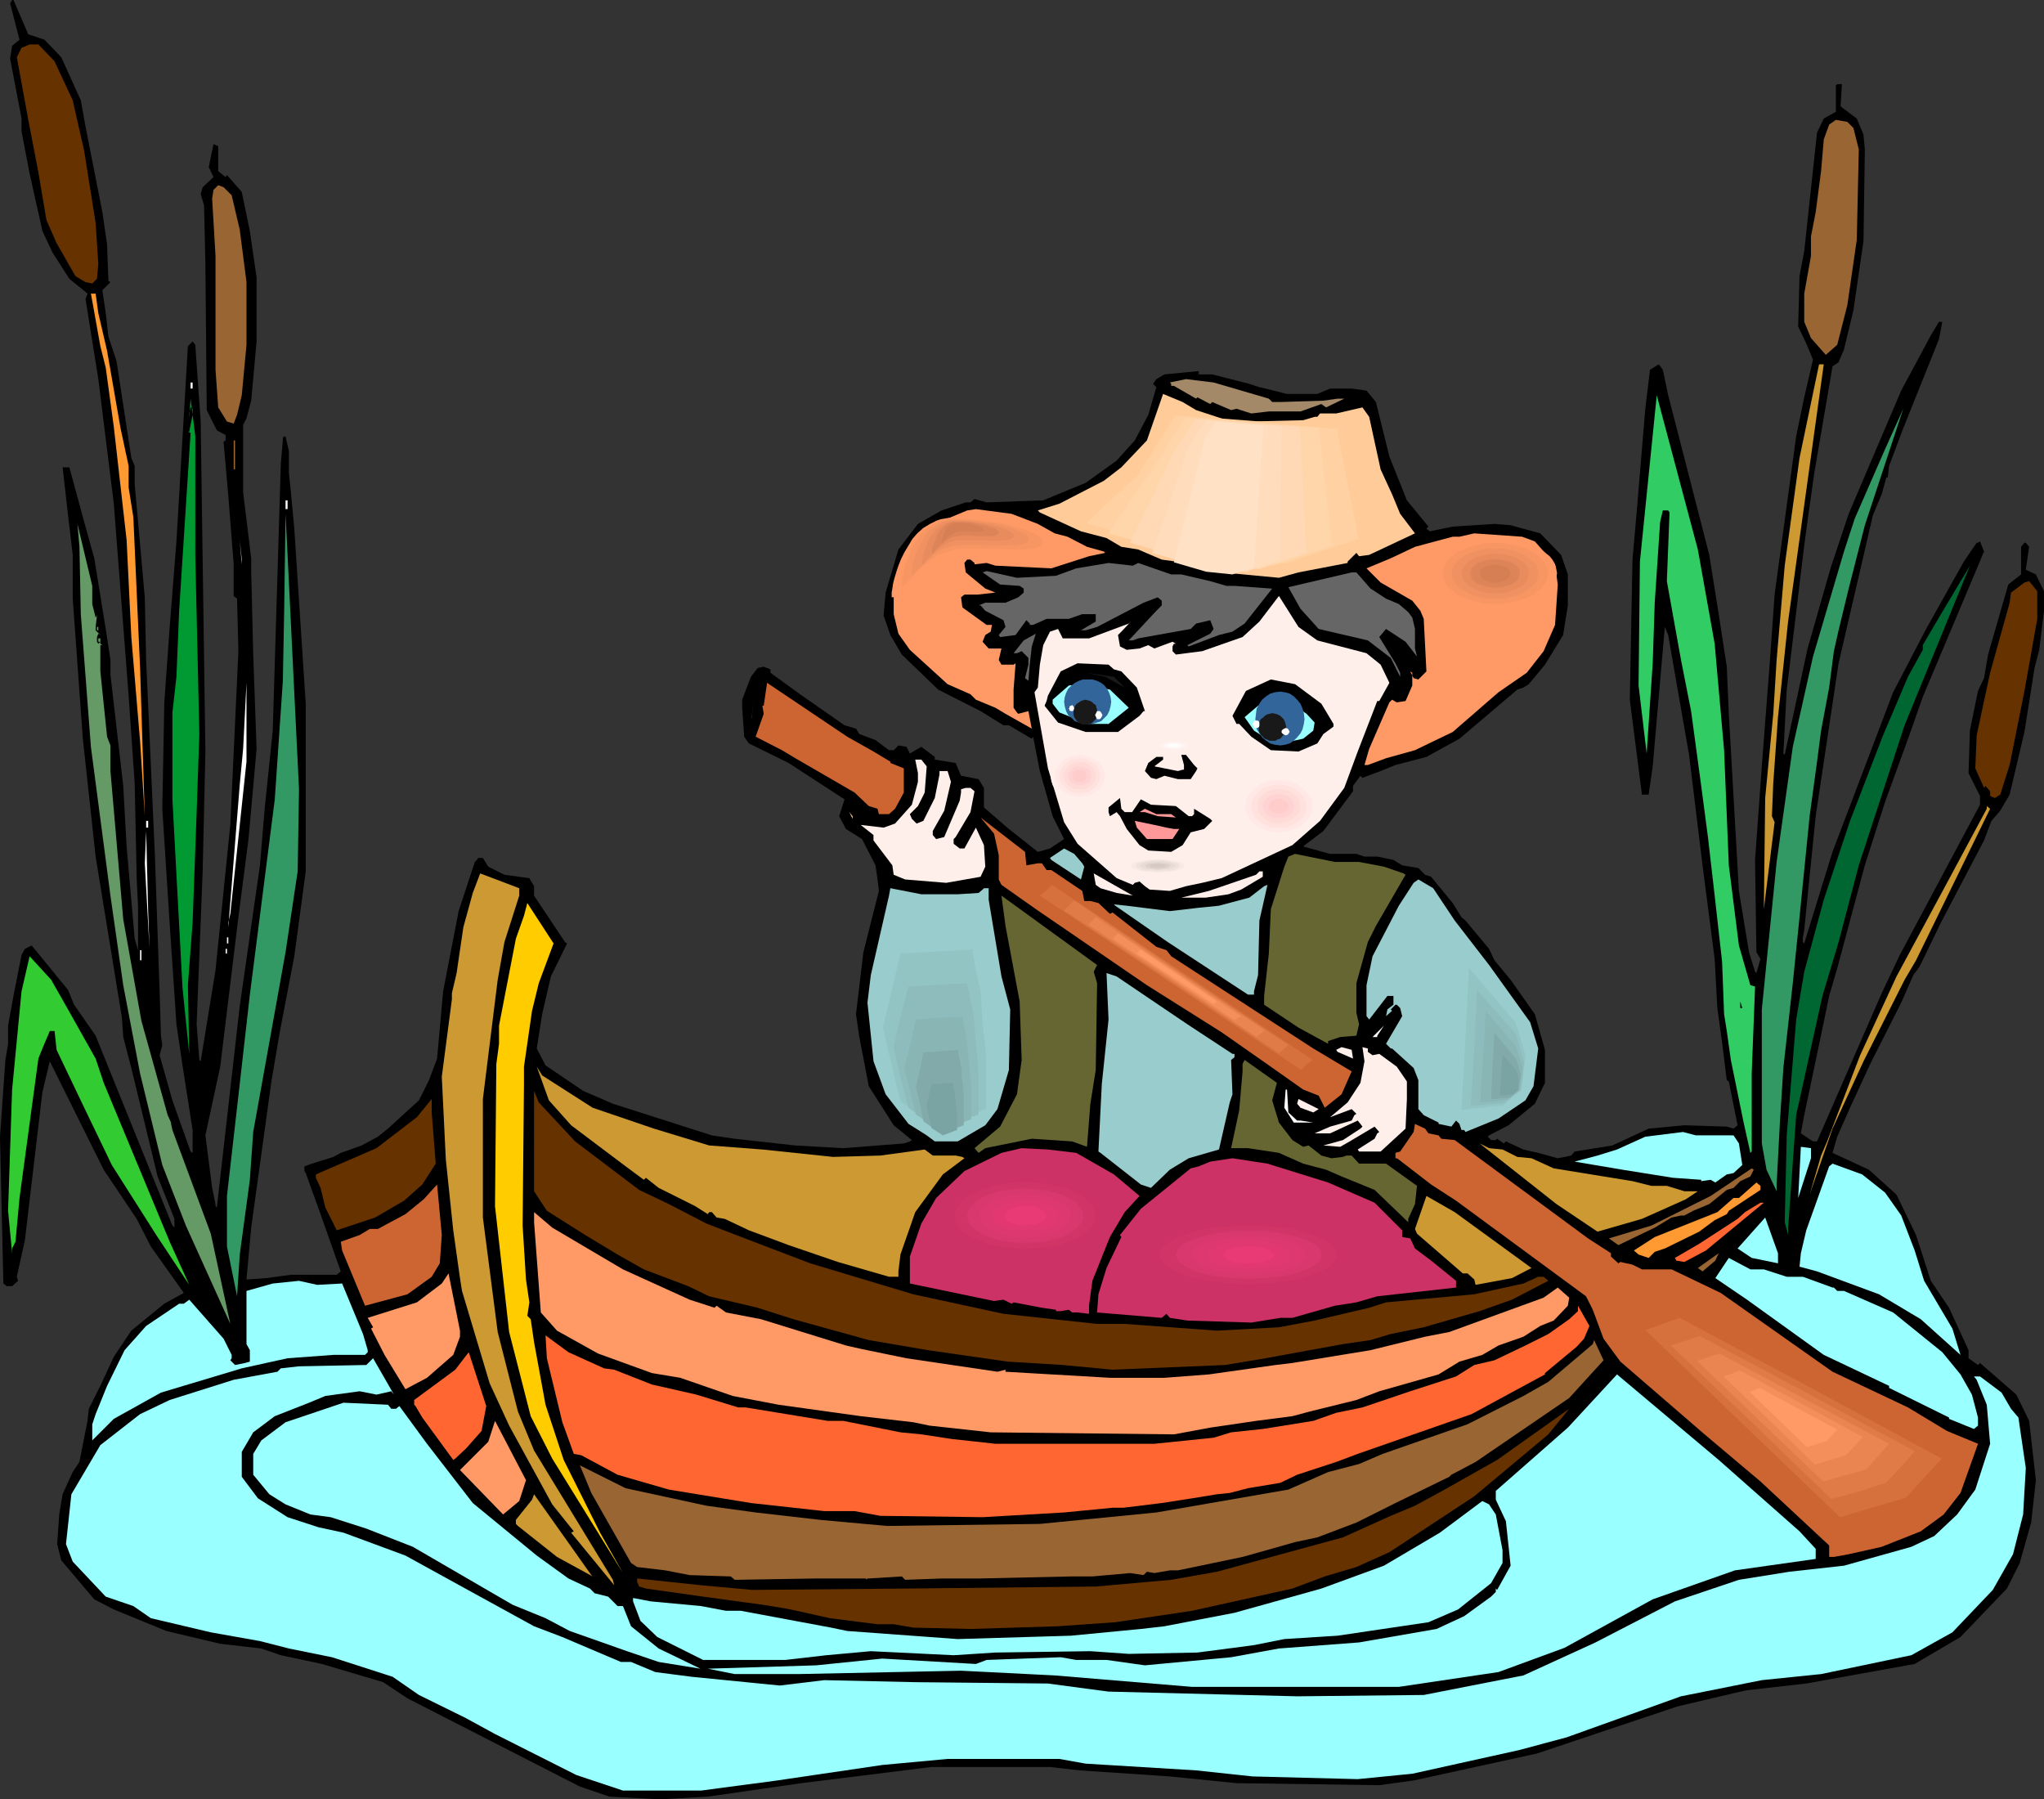 <?xml version="1.0" encoding="UTF-8" standalone="no"?>
<svg
   version="1.0"
   width="129.766mm"
   height="114.215mm"
   id="svg184"
   sodipodi:docname="Boy Rowing 2.wmf"
   xmlns:inkscape="http://www.inkscape.org/namespaces/inkscape"
   xmlns:sodipodi="http://sodipodi.sourceforge.net/DTD/sodipodi-0.dtd"
   xmlns="http://www.w3.org/2000/svg"
   xmlns:svg="http://www.w3.org/2000/svg">
  <rect width="100%" height="100%" fill="#333333" stroke="none"/>
  <sodipodi:namedview
     id="namedview184"
     pagecolor="#ffffff"
     bordercolor="#000000"
     borderopacity="0.25"
     inkscape:showpageshadow="2"
     inkscape:pageopacity="0.0"
     inkscape:pagecheckerboard="0"
     inkscape:deskcolor="#d1d1d1"
     inkscape:document-units="mm" />
  <defs
     id="defs1">
    <pattern
       id="WMFhbasepattern"
       patternUnits="userSpaceOnUse"
       width="6"
       height="6"
       x="0"
       y="0" />
  </defs>
  <path
     style="fill:#000000;fill-opacity:1;fill-rule:evenodd;stroke:none"
     d="m 6.787,8.239 3.878,1.292 4.04,4.2 4.686,10.34 1.131,6.301 4.04,20.518 1.131,7.755 0.323,8.724 0.485,0.323 -1.939,1.939 0.808,5.493 0.646,5.654 1.939,5.816 3.555,23.264 0.808,1.939 v 4.362 l 2.424,27.142 0.323,15.025 2.101,46.852 1.131,32.634 0.323,10.663 0.323,2.262 -0.646,2.423 3.07,10.824 4.363,12.278 0.485,0.323 v -5.493 l -2.424,-15.509 -1.454,-9.855 -1.616,-24.072 -1.778,-27.626 0.485,-25.526 1.293,-18.094 1.616,-20.518 2.747,-46.851 1.131,-1.131 0.646,0.808 1.293,18.417 1.131,79.163 -0.646,28.434 -1.454,36.997 0.646,8.563 0.323,0.323 3.555,-21.81 3.555,-34.896 1.939,-41.682 -0.323,-12.601 -0.808,-0.646 v -7.593 l -1.293,-16.479 -1.131,-12.925 0.485,-0.323 v -1.292 l -2.101,-1.131 -2.424,-4.847 -0.323,-35.058 -0.323,-14.055 -0.808,-2.746 0.485,-1.616 2.586,-2.423 -1.131,-2.423 1.131,-5.493 1.131,0.485 v 5.978 l 1.778,1.454 0.323,-0.485 3.555,4.039 1.939,9.37 1.616,11.147 v 15.348 l -1.293,14.217 -1.131,4.2 -0.808,1.616 v 16.156 l 1.939,15.833 v 3.07 l 0.485,20.033 0.808,22.618 -1.939,21.649 -2.424,18.741 -4.363,35.866 -3.555,16.479 1.616,12.601 0.808,3.877 v 0.485 l 0.323,0.323 5.494,-48.306 4.848,-33.765 1.131,-13.571 1.939,-18.741 1.939,-64.138 0.485,-5.493 v -0.646 l 0.323,-0.323 h 0.323 l 0.808,3.554 v 5.17 l 0.485,4.685 0.808,8.724 2.747,42.005 v 40.228 l -2.747,20.356 -3.555,18.579 -1.939,11.471 -4.848,35.058 -1.131,12.44 4.686,-0.323 5.979,-0.808 h 10.989 l 0.97,-0.808 -4.848,-13.732 -3.555,-9.855 -0.323,-0.485 v -1.131 l 1.778,-0.646 5.171,-1.616 1.778,-0.969 5.01,-1.777 3.878,-2.1 2.424,-1.939 7.434,-6.785 2.424,-4.847 1.939,-5.17 1.454,-16.156 3.717,-19.225 3.878,-11.794 0.485,-0.485 0.323,-0.485 h 1.131 l 1.293,2.1 3.878,1.939 5.979,0.808 1.131,1.939 v 2.262 l 7.434,11.147 0.485,0.323 -3.878,7.916 -2.101,9.047 -1.293,8.239 2.101,4.039 9.05,6.139 7.11,3.07 23.755,7.593 5.494,0.808 14.544,1.616 11.474,0.646 14.544,-1.131 1.454,-0.485 0.485,-0.323 -4.363,-3.554 -5.979,-9.37 -2.262,-11.794 -0.808,-5.493 1.778,-14.863 3.717,-14.702 -0.323,-2.746 -0.485,-3.393 -3.232,-6.301 -3.878,-2.423 -1.616,-3.07 1.293,-4.039 -13.413,-8.724 -9.534,-4.685 -1.131,-1.616 -0.485,-6.947 v -1.939 l 2.101,-5.493 1.616,-2.1 1.454,-0.323 1.616,0.646 v 0.808 l 7.11,5.17 10.666,7.432 2.747,0.808 0.808,1.292 3.878,1.454 3.232,2.423 h 1.131 l 1.131,-1.131 1.939,0.323 0.808,1.616 2.747,-1.616 3.232,2.423 v 0.646 l 5.01,0.808 1.293,3.07 4.202,0.808 1.293,2.1 v 4.685 l 5.979,5.17 6.949,5.493 2.909,-0.808 3.394,-2.262 -2.747,-5.493 -3.07,-10.824 -1.616,-8.239 -0.323,0.485 -5.494,-3.231 h -1.293 l -5.494,-3.393 -10.181,-5.17 -8.726,-8.401 -2.747,-4.685 -1.616,-4.685 0.485,-5.493 3.07,-10.34 4.686,-6.139 5.656,-3.231 5.818,-1.939 h 1.131 l 0.97,-0.808 2.909,0.808 13.574,-0.485 10.181,-4.2 7.434,-5.331 4.363,-4.847 3.232,-6.139 1.939,-6.624 -0.808,-0.808 0.808,-1.131 1.939,-1.131 8.242,-0.808 v 0.808 h 3.232 l 8.888,2.262 2.424,0.808 1.454,0.323 5.171,1.292 h 7.272 l 3.07,-1.292 h 5.171 l 3.555,0.485 2.262,2.746 3.232,13.086 4.202,10.501 5.171,6.301 -0.485,0.485 0.808,0.646 5.494,-1.131 10.019,-0.646 3.878,0.323 7.11,1.939 5.01,5.17 1.616,4.685 v 7.432 l -1.131,7.109 -4.363,7.109 -3.878,4.685 -1.293,0.808 -1.454,0.485 -13.898,11.794 -7.918,4.362 -7.434,1.939 -3.555,1.454 -4.363,1.616 -0.485,-0.485 -1.778,2.423 v 1.292 l -7.11,9.532 -4.04,3.07 -0.808,0.646 6.464,1.777 h 6.302 l 1.939,0.646 h 3.07 l 3.878,0.808 2.101,1.292 3.878,0.646 1.616,1.616 1.454,0.485 5.171,6.301 2.101,3.393 0.97,0.808 5.656,6.785 1.293,2.746 3.878,4.685 5.818,8.239 2.424,8.563 v 7.916 l -2.424,5.008 -6.302,5.17 -4.686,2.423 -0.323,0.323 0.808,0.808 h 1.131 l 0.323,-0.323 1.616,1.131 0.485,-0.485 4.202,1.939 3.555,0.808 4.686,1.292 3.232,-0.646 0.808,-0.969 9.05,-1.454 8.726,-4.039 8.565,-0.808 10.181,0.323 1.616,0.485 0.97,-0.808 -2.101,-10.501 -0.485,-0.323 -1.131,-9.047 -1.131,-8.239 -0.646,-11.794 -2.909,-22.456 -3.232,-26.495 -5.01,-28.757 -0.808,-1.939 -2.909,33.442 -0.97,6.785 h -1.616 l -2.909,-22.78 0.646,-33.604 0.97,-10.986 2.101,-25.203 1.131,-9.37 2.101,-1.292 0.97,1.292 1.293,6.139 5.494,21.326 4.363,16.963 2.262,14.217 1.939,12.601 0.485,11.309 2.424,42.489 2.424,14.702 1.454,4.685 0.323,0.323 0.97,-3.393 -0.97,-1.616 -0.323,-22.133 1.616,-22.456 1.939,-25.203 1.131,-15.994 5.171,-37.966 1.939,-9.37 2.101,-9.047 -1.616,-3.877 -1.939,-4.039 0.323,-12.117 1.131,-5.978 3.07,-28.434 1.616,-3.393 2.909,-1.616 v -6.301 l 0.323,-0.323 h 1.131 l -0.323,5.331 3.878,2.908 1.616,3.877 0.323,3.554 -0.323,21.972 -2.424,16.64 -2.262,9.37 -1.293,3.07 -1.454,0.969 -4.363,25.526 -1.616,11.471 -0.808,5.978 -3.555,29.403 -0.646,5.17 -0.808,15.348 0.323,0.323 5.494,-25.526 5.494,-19.225 4.363,-13.086 12.605,-29.565 7.11,-13.248 1.939,-3.231 h 0.808 l -0.808,4.2 -8.565,21.326 -3.394,9.047 -0.323,2.746 h -0.323 l -1.131,4.039 -2.101,5.008 -8.242,35.543 -5.494,36.673 -2.747,27.303 -0.323,1.777 v 1.131 l 0.323,0.323 6.787,-21.972 14.544,-38.289 7.918,-15.186 9.05,-16.156 3.07,-4.524 h 0.323 l 0.485,-0.323 0.97,2.423 -14.706,34.896 -3.232,9.209 -5.818,15.994 -4.848,15.186 -6.626,24.718 -1.939,6.624 -1.293,6.301 -4.686,22.295 -0.808,4.362 2.909,1.939 h 0.97 l 15.514,-35.543 4.363,-9.209 19.23,-36.027 v -2.1 l -2.747,-5.493 0.323,-10.178 1.939,-9.532 1.454,-3.07 0.97,-5.654 4.848,-16.802 3.07,-2.423 v -6.624 l 0.808,-0.969 h 0.323 l 0.808,0.969 -0.808,5.493 2.424,1.131 1.939,4.039 v 4.685 l -1.131,9.37 -1.131,4.362 -2.424,15.348 -3.555,15.025 -2.262,3.877 -2.101,2.423 -1.778,4.685 -10.342,19.71 -5.171,10.663 -1.454,1.939 -2.909,6.624 -7.434,14.702 -4.848,10.501 -3.07,6.947 -1.131,3.877 8.726,4.039 6.626,5.978 4.686,9.693 3.555,10.986 4.363,6.462 4.686,10.178 v 1.939 l 2.262,1.616 0.485,-0.485 8.726,7.593 3.07,6.301 1.616,14.217 -1.131,10.178 -2.747,9.693 -3.07,6.139 -11.15,11.632 -10.989,6.462 -26.018,4.685 -14.221,1.616 -2.909,0.646 -13.736,3.231 -33.774,11.309 -29.573,6.462 -8.242,1.131 -34.259,-0.485 -15.998,-1.616 -21.654,-1.454 -7.11,-0.808 h -28.442 l -31.189,3.877 -22.462,3.231 -11.474,0.646 -12.12,-0.646 -7.11,-2.423 -41.37,-21.164 -5.818,-3.877 -14.706,-4.362 -9.858,-2.1 -4.686,-1.616 -9.858,-1.131 -12.928,-3.07 -12.605,-5.17 -4.686,-2.423 -7.918,-9.37 -0.97,-3.877 0.485,-7.109 0.808,-4.847 2.424,-5.331 1.616,-2.423 1.939,-9.855 0.323,-2.908 2.747,-5.493 3.232,-6.947 4.202,-6.301 7.918,-6.462 4.686,-2.585 -7.918,-11.147 -3.394,-6.624 -7.918,-11.794 -12.605,-25.364 -0.323,-0.646 -1.778,7.432 -4.202,35.543 -1.939,8.724 0.323,0.969 -1.454,1.292 H 1.616 L 0.808,307.927 0,272.708 1.293,254.291 1.939,250.413 v -4.362 l 1.293,-7.109 1.939,-9.855 0.808,-1.454 1.616,-0.808 8.726,10.663 1.454,3.554 5.171,7.432 18.422,45.559 0.485,0.485 v -2.1 l -4.04,-10.178 -6.302,-26.011 -1.939,-7.432 -0.323,-4.685 -6.302,-38.612 -3.07,-28.272 -2.424,-33.604 v -10.501 l -1.131,-9.532 -1.293,-11.471 h 1.616 l 3.555,13.086 2.424,8.724 2.747,16.963 1.131,7.432 v 3.554 l 3.07,26.657 0.808,14.54 1.939,22.133 0.808,2.746 v -10.663 l -0.323,-6.301 -0.485,-23.103 -1.454,-21.002 L 27.31,120.845 23.594,90.957 20.523,71.731 21.008,70.439 16.645,66.885 12.605,60.584 10.181,55.414 7.11,41.682 5.171,31.504 V 28.434 L 2.424,14.055 2.909,10.986 4.686,9.532 2.424,0.808 2.909,0 h 0.323 z"
     id="path1" />
  <path
     style="fill:#663200;fill-opacity:1;fill-rule:evenodd;stroke:none"
     d="m 13.09,14.702 4.363,9.37 2.747,12.117 2.747,17.287 0.646,9.855 -0.323,3.554 -1.131,1.131 L 20.523,67.692 18.099,66.238 13.574,58.322 11.15,52.829 9.211,41.359 6.787,28.757 4.04,13.732 5.171,11.471 7.11,10.663 h 2.101 z"
     id="path2" />
  <path
     style="fill:#996532;fill-opacity:1;fill-rule:evenodd;stroke:none"
     d="m 444.723,30.696 1.293,5.17 -0.485,21.649 -2.262,15.671 -2.424,9.532 -2.747,2.423 -3.555,-4.039 -1.616,-3.877 v -6.785 l 1.616,-9.047 v -4.685 l 1.131,-5.816 1.293,-9.855 0.646,-7.593 1.293,-3.554 1.616,-1.131 2.747,0.485 z"
     id="path3" />
  <path
     style="fill:#996532;fill-opacity:1;fill-rule:evenodd;stroke:none"
     d="m 55.59,46.852 1.939,8.239 1.616,12.601 v 15.025 l -1.131,12.117 -1.131,4.685 -0.808,2.1 -1.616,-0.485 -2.101,-3.393 -0.646,-9.047 V 61.392 l -0.808,-13.732 0.323,-2.1 1.131,-1.131 1.293,0.485 z"
     id="path4" />
  <path
     style="fill:#ff9932;fill-opacity:1;fill-rule:evenodd;stroke:none"
     d="m 23.594,75.124 2.101,9.047 3.232,18.579 1.939,9.047 v 5.17 l 1.131,7.109 1.616,36.189 1.131,35.543 -1.131,-17.933 -2.101,-25.041 -1.131,-23.264 -3.07,-27.142 -1.939,-14.217 -1.293,-5.17 -2.262,-12.601 h 1.131 z"
     id="path5" />
  <path
     style="fill:#cc9932;fill-opacity:1;fill-rule:evenodd;stroke:none"
     d="m 429.048,149.117 -2.424,22.941 -1.131,15.833 -0.323,7.916 0.646,1.454 -2.586,20.841 0.323,-26.657 1.939,-20.195 0.808,-12.925 1.939,-22.618 3.555,-25.849 4.686,-22.456 h 1.131 z"
     id="path6" />
  <path
     style="fill:#a38968;fill-opacity:1;fill-rule:evenodd;stroke:none"
     d="m 304.454,95.642 0.808,0.808 h 1.939 l 10.342,-0.323 3.394,-0.485 h 1.616 l -4.363,2.1 -1.131,-0.808 -5.01,1.777 h -7.595 l -4.202,0.485 -3.555,-1.131 -1.293,0.323 -4.525,-1.939 -0.485,0.485 -3.07,-1.616 -0.323,0.323 -5.333,-3.07 h -0.646 v -0.485 l -0.323,-0.323 3.878,-0.808 6.626,0.808 z"
     id="path7" />
  <path
     style="fill:#ffffff;fill-opacity:1;fill-rule:evenodd;stroke:none"
     d="m 45.733,91.764 h 0.485 v 1.454 h -0.485 z"
     id="path8" />
  <path
     style="fill:#ffcc99;fill-opacity:1;fill-rule:evenodd;stroke:none"
     d="m 287.001,98.388 8.403,2.746 h 4.363 l 12.928,-0.323 2.747,-0.808 h 0.646 l 0.646,-0.808 h 3.878 l 6.302,-1.454 1.616,2.262 2.747,12.601 2.747,5.978 1.939,4.685 3.555,4.685 -10.989,5.17 -2.424,0.323 -0.646,-0.808 -2.101,2.1 v 0.323 l -11.797,2.262 -4.686,1.292 -13.736,-1.292 -3.878,-1.616 -10.504,-1.454 -5.656,-2.423 -4.04,-0.646 -3.555,-2.1 -6.141,-1.616 -9.858,-4.524 -0.485,-0.485 5.171,-1.616 10.666,-5.493 4.202,-3.231 6.141,-6.462 3.878,-11.147 4.686,1.939 z"
     id="path9" />
  <path
     style="fill:#32cc65;fill-opacity:1;fill-rule:evenodd;stroke:none"
     d="m 411.433,154.448 2.262,25.526 1.131,27.626 2.424,19.225 2.747,9.532 1.131,0.323 -0.808,20.841 v 18.741 l -0.323,0.323 -1.616,-7.27 -3.07,-15.025 -0.97,-6.947 -0.646,-4.039 -0.485,-12.601 -1.778,-15.833 -1.616,-14.055 -1.616,-12.278 -2.424,-17.933 -2.424,-12.278 -1.131,-6.301 -2.262,-12.601 0.646,-16.479 -0.323,-0.485 h -1.293 l -0.646,2.746 -1.293,19.387 -0.485,14.54 -1.454,21.649 -1.939,-16.317 0.323,-29.726 4.04,-39.905 9.858,36.997 z"
     id="path10" />
  <path
     style="fill:#009932;fill-opacity:1;fill-rule:evenodd;stroke:none"
     d="m 46.864,133.446 0.97,42.651 -0.646,18.741 -0.97,26.495 -1.131,15.025 0.323,16.479 -1.616,-15.833 -2.424,-45.236 v -20.841 l 0.97,-8.563 0.646,-15.833 2.747,-42.651 -0.646,-0.323 h 0.323 l 0.808,-4.039 v -1.454 l -0.485,-0.323 -0.323,1.454 v 1.131 l 0.323,-4.685 1.131,9.047 z"
     id="path11" />
  <path
     style="fill:#329965;fill-opacity:1;fill-rule:evenodd;stroke:none"
     d="m 443.591,141.201 -2.424,10.017 -1.131,5.008 -1.131,8.724 -1.939,10.34 -0.97,7.432 -1.778,13.086 -2.424,24.234 -1.616,15.833 -2.262,20.356 -0.808,12.601 -0.808,15.348 v 1.616 l -2.424,-5.17 -1.131,-6.301 v -32.15 l 3.555,-35.381 3.878,-27.626 4.848,-21.649 7.434,-25.203 2.586,-7.916 7.272,-16.64 4.363,-9.693 -9.211,27.949 z"
     id="path12" />
  <path
     style="fill:#996532;fill-opacity:1;fill-rule:evenodd;stroke:none"
     d="m 56.075,105.658 h 0.323 v 6.947 h -0.323 z"
     id="path13" />
  <path
     style="fill:#ffffff;fill-opacity:1;fill-rule:evenodd;stroke:none"
     d="m 68.518,120.037 h 0.485 v 2.1 h -0.485 z"
     id="path14" />
  <path
     style="fill:#ff9966;fill-opacity:1;fill-rule:evenodd;stroke:none"
     d="m 249.025,125.691 4.04,2.262 3.07,0.808 4.686,2.423 4.04,1.131 0.323,0.323 -3.878,0.808 -9.05,2.908 -13.413,-0.646 -2.101,-0.646 -2.909,0.323 v -0.323 l -0.97,-0.808 h -0.808 l -0.646,0.808 0.323,2.262 4.686,3.877 2.424,0.969 -4.363,0.485 h -3.07 l -0.808,0.646 0.323,2.423 5.818,4.2 h 1.293 l -0.323,1.616 -1.293,0.808 -0.646,1.616 1.454,1.616 h 3.07 l -0.646,2.746 0.646,1.131 h 2.909 l 0.485,-0.323 -0.485,6.301 v 4.362 l 0.808,1.131 0.323,0.323 2.424,-0.646 0.808,4.2 -6.302,-3.554 -2.424,-1.454 -4.686,-1.939 -1.293,-1.292 -5.494,-2.423 -9.05,-8.239 -2.747,-3.877 -1.131,-4.685 v -4.362 l 1.939,-7.27 3.878,-6.947 3.232,-2.746 8.565,-3.554 2.101,-0.323 8.565,1.131 z"
     id="path15" />
  <path
     style="fill:#329965;fill-opacity:1;fill-rule:evenodd;stroke:none"
     d="m 71.427,209.055 -2.909,19.387 -7.757,43.136 -0.808,11.471 -2.424,17.933 -0.646,10.017 -2.424,-11.955 v -12.117 l 2.747,-24.072 2.747,-24.234 5.979,-46.852 1.939,-28.434 0.323,-17.287 0.323,-22.78 3.232,66.077 z"
     id="path16" />
  <path
     style="fill:#659965;fill-opacity:1;fill-rule:evenodd;stroke:none"
     d="m 22.139,144.917 0.808,3.231 0.323,-0.485 -0.323,2.746 v 0.808 l 0.323,0.323 0.323,-0.323 h -0.323 v -0.808 h 0.323 v 0.808 l -0.323,0.323 0.808,0.808 -0.485,-0.323 -0.323,0.808 v 1.131 l 0.323,0.485 0.485,-0.485 h -0.485 v -0.808 h 0.485 v 1.292 l 0.485,0.323 h -0.485 v 6.301 l 1.616,15.671 0.808,2.1 v 6.139 l 3.07,35.543 4.363,24.395 6.302,22.618 0.808,1.777 v 0.323 l 0.323,1.454 9.211,24.88 4.686,21.649 -10.666,-23.587 -5.656,-14.54 -5.333,-21.972 -4.04,-21.164 -3.07,-21.487 -4.686,-35.704 -2.424,-31.827 -0.323,-16.156 -0.485,-5.493 3.555,14.863 z"
     id="path17" />
  <path
     style="fill:#ff9966;fill-opacity:1;fill-rule:evenodd;stroke:none"
     d="m 368.286,129.892 4.848,5.493 0.646,4.847 -0.646,9.693 -2.747,6.301 -4.04,5.17 -6.787,4.685 -10.989,9.532 -9.05,4.362 -6.949,1.939 -4.363,1.616 h -0.808 l 1.131,-3.877 4.848,-11.147 0.646,-0.646 1.131,0.646 2.101,-0.323 1.616,-3.716 v -3.07 l -0.485,-0.323 0.808,1.616 1.131,0.323 1.939,-1.939 -0.646,-12.601 -0.808,-1.939 -1.939,-2.423 -7.595,-4.362 -3.394,-3.393 5.818,-2.423 5.818,-2.746 9.05,-2.423 h 1.616 l 3.555,-0.808 11.474,0.808 z"
     id="path18" />
  <path
     style="fill:#ffffff;fill-opacity:1;fill-rule:evenodd;stroke:none"
     d="m 58.014,135.385 -0.485,-5.816 0.485,4.685 z"
     id="path19" />
  <path
     style="fill:#666666;fill-opacity:1;fill-rule:evenodd;stroke:none"
     d="m 273.104,135.062 7.918,2.746 h 2.424 l 6.949,1.616 3.878,1.131 h 1.939 l 8.726,0.646 h 0.323 l -6.626,8.401 -2.909,1.939 -3.232,0.808 -7.272,2.746 -0.323,-0.323 5.494,-2.746 0.808,-1.131 -0.808,-2.1 -3.394,0.808 -1.293,1.292 -12.605,2.262 -1.293,0.485 h -0.97 l 6.626,-7.109 1.293,-1.292 v -1.131 l -0.97,-0.808 -3.394,1.292 -11.15,5.816 -2.747,0.808 h -1.131 l 3.555,-2.1 v -1.777 h -3.232 l -3.232,1.131 h -5.333 l -3.232,1.454 h -0.808 v -0.323 l -0.808,-0.808 -2.586,3.554 -3.717,0.485 -0.323,-0.485 1.616,-1.939 -0.485,-1.616 -4.363,-2.262 -1.131,-1.292 h -0.485 l 1.616,-0.646 h 4.848 l 3.07,-1.292 1.293,-1.131 v -0.969 l -0.97,-0.646 -4.686,-0.323 -4.202,-2.908 0.97,-0.323 7.272,1.616 9.373,-0.485 4.848,-1.777 7.757,-1.292 5.818,0.646 z"
     id="path20" />
  <path
     style="fill:#006632;fill-opacity:1;fill-rule:evenodd;stroke:none"
     d="m 446.015,207.601 -4.848,18.417 -3.878,12.925 -6.302,28.596 -1.939,27.303 v 1.454 l -0.808,-3.07 0.485,-20.841 2.262,-27.788 1.939,-11.471 4.686,-17.287 6.302,-18.902 7.918,-20.518 5.979,-14.055 3.555,-6.462 v -1.131 l 4.363,-7.432 6.949,-11.632 -15.675,38.289 z"
     id="path21" />
  <path
     style="fill:#666666;fill-opacity:1;fill-rule:evenodd;stroke:none"
     d="m 328.856,141.201 3.717,2.423 3.07,1.292 2.262,1.939 0.97,1.292 0.646,2.746 v 4.685 l 0.485,1.939 -2.747,-3.554 -4.686,-3.07 -1.616,1.939 3.878,6.301 1.131,2.262 v 0.969 l -2.262,-4.524 -5.494,-4.2 -11.797,-2.746 -4.363,-4.847 -2.909,-5.17 15.19,-3.554 h 1.131 z"
     id="path22" />
  <path
     style="fill:#663200;fill-opacity:1;fill-rule:evenodd;stroke:none"
     d="m 488.839,148.471 -3.07,17.287 -3.555,17.771 -2.262,7.109 -1.293,0.808 -1.131,-0.485 v -1.131 l -1.131,-1.292 -0.323,0.485 -2.101,-4.685 0.323,-7.916 3.232,-15.025 4.686,-16.802 0.323,-2.423 3.232,-2.423 1.131,-0.323 1.939,2.423 z"
     id="path23" />
  <path
     style="fill:#ffefea;fill-opacity:1;fill-rule:evenodd;stroke:none"
     d="m 316.089,153.641 11.797,3.07 3.394,2.746 2.101,4.362 -2.424,4.362 h -0.485 l -4.686,12.117 -3.232,8.724 -5.818,7.916 -6.626,5.816 -16.968,7.916 -4.686,1.131 -3.878,0.808 -3.878,1.131 -4.848,-0.323 -1.131,-0.808 -1.293,-1.131 -1.131,0.323 -0.485,0.485 -3.878,-1.616 -9.373,-8.239 -3.232,-5.17 -3.878,-12.925 -3.232,-18.256 0.808,-1.131 0.485,-5.493 0.808,-4.685 1.616,-3.231 1.939,-0.646 1.131,2.262 h 6.302 l 9.534,-3.554 0.808,-0.808 -2.586,2.746 -0.808,0.808 0.485,2.746 1.616,0.808 3.07,-0.323 2.101,-0.808 1.454,0.808 4.363,-1.616 0.808,0.485 h -0.485 l -0.323,0.646 v 1.131 l 0.808,0.808 6.302,-0.808 9.696,-3.393 4.04,-3.716 4.686,-6.139 4.686,7.432 z"
     id="path24" />
  <path
     style="fill:#666666;fill-opacity:1;fill-rule:evenodd;stroke:none"
     d="m 247.086,159.457 -0.323,3.877 -0.808,-0.646 0.808,-3.231 v -1.616 l -1.616,-1.616 -1.131,0.485 h -0.808 l 2.424,-3.07 2.909,-1.616 -0.97,3.07 z"
     id="path25" />
  <path
     style="fill:#000000;fill-opacity:1;fill-rule:evenodd;stroke:none"
     d="m 267.286,160.588 1.778,0.485 3.717,3.877 1.939,5.654 h -0.323 l -0.97,1.131 -5.171,3.877 h -7.757 l -6.626,-2.262 -3.232,-4.039 0.485,-1.131 0.323,-1.292 3.07,-5.816 4.04,-1.939 7.434,0.323 z"
     id="path26" />
  <path
     style="fill:#191919;fill-opacity:1;fill-rule:evenodd;stroke:none"
     d="m 269.872,164.95 -4.686,-2.585 -4.686,-0.969 6.787,0.969 z"
     id="path27" />
  <path
     style="fill:#000000;fill-opacity:1;fill-rule:evenodd;stroke:none"
     d="m 317.059,168.827 2.909,4.847 v 0.646 l -2.424,1.777 -1.454,2.262 -4.525,1.939 -6.626,-0.323 -4.686,-3.231 -2.909,-3.07 h -0.646 l -0.97,-1.939 3.232,-5.978 5.979,-2.746 5.818,1.131 z"
     id="path28" />
  <path
     style="fill:#ffffff;fill-opacity:1;fill-rule:evenodd;stroke:none"
     d="m 55.267,219.233 -0.485,2.1 v 1.131 l 2.747,-34.25 0.808,-8.563 0.808,-15.833 v 18.902 z"
     id="path29" />
  <path
     style="fill:#cc6532;fill-opacity:1;fill-rule:evenodd;stroke:none"
     d="m 209.595,180.297 4.04,2.423 v 0.323 l 3.232,1.292 v 5.816 l -2.101,3.877 -1.454,1.292 h -2.424 l -0.323,-1.292 -2.101,-0.646 -3.394,-3.231 -14.221,-8.239 -3.232,-1.939 -6.302,-3.231 1.939,-5.493 -0.323,-1.939 h 0.323 l 0.808,-5.493 19.23,12.925 z"
     id="path30" />
  <path
     style="fill:#99ffff;fill-opacity:1;fill-rule:evenodd;stroke:none"
     d="m 270.841,169.796 -4.848,3.877 h -3.878 l -3.07,-0.808 -4.848,-1.939 -1.616,-2.1 v -0.969 l 3.878,-3.393 2.909,-0.323 6.949,1.292 z"
     id="path31" />
  <path
     style="fill:#191919;fill-opacity:1;fill-rule:evenodd;stroke:none"
     d="m 180.507,172.058 -0.323,0.485 0.808,-4.685 -0.485,3.393 z"
     id="path32" />
  <path
     style="fill:#99ffff;fill-opacity:1;fill-rule:evenodd;stroke:none"
     d="m 313.504,171.25 1.939,2.1 -0.323,1.939 -2.424,1.939 -3.07,0.646 -5.171,-0.323 -3.555,-2.262 -2.262,-3.231 3.232,-2.746 4.202,-1.454 3.07,0.323 z"
     id="path33" />
  <path
     style="fill:#000000;fill-opacity:1;fill-rule:evenodd;stroke:none"
     d="m 286.516,183.529 0.808,0.808 -0.323,0.646 -1.293,1.939 h -3.07 l -3.232,-0.808 -1.939,0.808 -1.293,-0.323 -1.454,-1.616 0.808,-1.939 1.939,-1.454 h 1.616 v 0.646 l -2.101,1.616 5.656,1.131 1.131,-0.323 h 0.323 v -1.131 l -0.646,-2.423 h 1.131 z"
     id="path34" />
  <path
     style="fill:#ffefea;fill-opacity:1;fill-rule:evenodd;stroke:none"
     d="m 222.361,183.852 -0.485,6.301 -1.616,3.231 -1.939,1.939 0.485,1.131 1.131,1.131 1.616,-0.646 2.747,-5.493 1.131,-5.654 v -0.808 h 1.939 l 0.808,2.585 -1.616,6.947 -2.747,4.847 v 0.969 l 0.808,0.969 1.939,-0.485 3.717,-8.724 0.323,-1.939 v -0.808 l 1.131,-0.323 h 1.131 l 0.97,0.808 -0.97,5.008 -3.555,5.978 -0.485,0.485 v 1.131 l 1.454,1.131 h 1.131 l 2.747,-5.008 1.939,4.2 0.323,5.17 -1.131,2.423 -8.242,1.454 -9.858,-0.808 -2.747,-1.131 -0.323,-2.262 -4.525,-5.978 v -1.292 l -3.07,-2.423 5.494,0.646 2.747,-0.969 4.04,-4.524 1.454,-5.493 v -2.1 l -0.646,-3.231 h 1.454 z"
     id="path35" />
  <path
     style="fill:#000000;fill-opacity:1;fill-rule:evenodd;stroke:none"
     d="m 269.872,194.838 h 1.778 l 2.101,-3.07 2.424,1.292 5.979,0.323 3.07,2.423 h 0.808 l 0.485,-0.485 v -1.292 l 3.878,2.423 0.485,0.485 -1.939,1.939 -3.232,0.808 -1.939,3.07 -2.747,1.616 -5.494,-0.323 -2.101,-1.292 -3.07,-3.877 -1.616,-3.07 -0.808,-0.969 -1.616,0.969 -0.323,-0.969 v -1.131 l 2.747,-2.262 0.323,2.585 z"
     id="path36" />
  <path
     style="fill:#cc9932;fill-opacity:1;fill-rule:evenodd;stroke:none"
     d="m 459.751,230.38 -2.747,4.685 -9.858,19.548 -7.434,16.156 -5.494,15.833 2.747,-9.37 1.454,-3.393 7.918,-20.679 8.726,-18.902 12.12,-22.456 9.534,-17.771 v -0.646 l 0.808,0.646 z"
     id="path37" />
  <path
     style="fill:#ff9999;fill-opacity:1;fill-rule:evenodd;stroke:none"
     d="m 281.022,195.322 1.131,0.808 -4.363,-0.323 -3.07,-0.969 h -1.293 l 1.293,-0.808 2.747,1.292 z"
     id="path38" />
  <path
     style="fill:#ffcc99;fill-opacity:1;fill-rule:evenodd;stroke:none"
     d="m 204.585,196.453 -0.808,-1.616 0.808,0.969 z"
     id="path39" />
  <path
     style="fill:#cc6532;fill-opacity:1;fill-rule:evenodd;stroke:none"
     d="m 246.278,207.601 2.747,-0.485 h 0.97 l 1.131,1.616 h 1.131 l 7.434,5.008 0.485,2.423 h 1.454 l 1.939,0.485 2.747,2.585 0.646,-0.323 10.504,8.239 2.424,0.808 1.131,1.454 34.098,22.133 9.211,5.493 -2.424,5.493 -4.04,3.231 -1.454,-2.908 -3.717,-1.454 -8.242,-5.816 -11.312,-7.916 -17.938,-11.309 -26.664,-18.256 -8.242,-5.816 -0.646,-1.292 v -5.816 l -1.131,-5.17 -3.232,-3.877 10.666,8.239 z"
     id="path40" />
  <path
     style="fill:#ffffff;fill-opacity:1;fill-rule:evenodd;stroke:none"
     d="m 35.067,196.938 h 0.485 v 1.616 h -0.485 z"
     id="path41" />
  <path
     style="fill:#ff9999;fill-opacity:1;fill-rule:evenodd;stroke:none"
     d="m 279.891,198.553 1.778,0.323 h 1.293 l -1.616,2.423 h -6.141 l -2.424,-2.746 -0.485,-1.616 4.686,0.969 z"
     id="path42" />
  <path
     style="fill:#ffffff;fill-opacity:1;fill-rule:evenodd;stroke:none"
     d="m 35.875,227.634 -1.131,-20.518 0.323,-7.755 0.485,19.225 z"
     id="path43" />
  <path
     style="fill:#99cccc;fill-opacity:1;fill-rule:evenodd;stroke:none"
     d="m 259.691,207.116 0.485,0.808 -0.808,3.07 -7.11,-4.685 -0.323,-0.485 3.394,-2.262 2.424,1.292 z"
     id="path44" />
  <path
     style="fill:#666632;fill-opacity:1;fill-rule:evenodd;stroke:none"
     d="m 326.108,206.793 5.979,1.131 4.686,1.616 0.485,0.323 -7.11,12.278 -1.939,3.877 -2.747,9.855 v 7.109 l 0.646,2.746 -0.646,2.746 -3.878,0.323 -2.909,0.969 v 0.646 l -7.11,-3.877 -8.242,-5.493 v -2.1 l 1.131,-10.178 0.485,-10.663 3.232,-10.178 0.97,-2.423 1.616,-0.646 9.534,1.939 z"
     id="path45" />
  <path
     style="fill:#ffefea;fill-opacity:1;fill-rule:evenodd;stroke:none"
     d="m 303,210.347 -5.171,3.07 -3.07,1.131 -5.494,0.808 h -5.818 l 6.626,-1.616 11.312,-3.877 0.808,-0.808 h 0.808 z"
     id="path46" />
  <path
     style="fill:#cc9932;fill-opacity:1;fill-rule:evenodd;stroke:none"
     d="m 124.593,214.871 -3.555,11.147 -1.616,9.047 -3.555,28.596 v 28.434 l 3.555,27.465 4.848,19.064 3.878,9.37 18.907,31.019 0.323,1.292 -10.342,-12.601 0.646,-0.323 -5.171,-6.462 -10.342,-18.902 -4.686,-10.178 -6.626,-22.133 -0.485,-3.07 -1.616,-11.471 -1.778,-16.963 -0.97,-19.872 2.424,-18.579 v -1.454 l 1.131,-4.847 1.616,-10.986 2.262,-8.239 1.778,-4.685 9.373,3.554 z"
     id="path47" />
  <path
     style="fill:#ffefea;fill-opacity:1;fill-rule:evenodd;stroke:none"
     d="m 267.933,214.224 -3.878,-1.131 -1.131,-0.808 -0.485,-2.746 9.373,5.331 z"
     id="path48" />
  <path
     style="fill:#99cccc;fill-opacity:1;fill-rule:evenodd;stroke:none"
     d="m 349.056,220.848 8.242,10.663 9.858,13.732 1.939,6.301 -1.131,9.047 -1.939,3.393 -6.464,4.362 -7.918,3.231 -0.323,-0.485 h -0.646 l -0.485,-1.454 -0.808,-0.808 -1.131,1.454 -3.07,-0.646 v -0.323 l -3.555,-1.777 -1.293,-1.454 v -6.947 l -1.131,-2.908 -5.171,-4.685 h -0.323 l -1.131,-1.131 3.878,-6.624 -0.485,-1.939 -0.808,-0.808 h -0.323 l -1.131,1.131 0.323,0.323 -1.454,1.292 0.323,-1.616 1.454,-1.131 v -2.1 h -1.454 l -4.363,5.654 -0.646,-0.808 v -7.432 l 1.454,-6.947 6.302,-12.117 3.555,-5.493 1.131,-0.808 3.555,2.1 z"
     id="path49" />
  <path
     style="fill:#99cccc;fill-opacity:1;fill-rule:evenodd;stroke:none"
     d="m 301.868,233.934 -0.97,3.877 v 0.808 h -1.454 l -19.23,-12.601 -12.605,-8.724 -0.323,-0.323 3.07,0.323 10.342,1.292 6.949,-0.808 4.848,-0.485 7.272,-1.939 3.555,-2.746 0.808,-0.323 -1.939,8.563 z"
     id="path50" />
  <path
     style="fill:#99cccc;fill-opacity:1;fill-rule:evenodd;stroke:none"
     d="m 229.795,214.548 5.01,-0.323 0.97,-0.808 0.323,-0.323 h 1.131 v 2.746 l 2.101,12.601 0.97,5.816 2.101,7.916 -0.323,14.54 -2.747,9.37 -2.909,3.877 -6.626,3.877 h -5.494 l -1.939,-1.454 -4.363,-2.746 -5.494,-7.109 -2.909,-7.916 -1.454,-14.055 0.808,-6.624 4.363,-19.064 0.323,-1.777 7.434,1.454 z"
     id="path51" />
  <path
     style="fill:#666632;fill-opacity:1;fill-rule:evenodd;stroke:none"
     d="m 262.438,233.127 0.808,2.746 -0.323,20.841 -1.293,8.078 -0.808,10.34 -3.555,-1.292 -9.696,-0.646 -11.15,2.262 -1.616,1.131 -0.97,-1.131 6.141,-5.17 4.04,-7.755 1.131,-8.239 -0.485,-14.055 -3.394,-18.094 -0.97,-7.27 22.947,16.64 z"
     id="path52" />
  <path
     style="fill:#ffcc00;fill-opacity:1;fill-rule:evenodd;stroke:none"
     d="m 129.28,235.873 -1.616,6.624 -1.939,13.409 v 4.2 l -0.323,33.927 0.808,12.925 0.808,5.493 -0.485,3.231 0.808,0.808 0.808,5.493 2.747,15.025 4.363,13.248 8.726,17.448 5.494,9.693 -16.968,-27.465 -5.171,-10.178 -5.171,-20.195 -3.394,-30.211 0.323,-34.089 0.646,-4.847 v -4.362 l 4.04,-20.841 1.939,-5.493 0.808,-3.07 6.302,9.693 z"
     id="path53" />
  <path
     style="fill:#ffffff;fill-opacity:1;fill-rule:evenodd;stroke:none"
     d="m 54.459,224.887 h 0.323 v 1.454 h -0.323 z"
     id="path54" />
  <path
     style="fill:#ffffff;fill-opacity:1;fill-rule:evenodd;stroke:none"
     d="m 54.136,227.634 h 0.323 v 1.131 h -0.323 z"
     id="path55" />
  <path
     style="fill:#ffffff;fill-opacity:1;fill-rule:evenodd;stroke:none"
     d="m 33.613,227.957 h 0.323 v 2.423 h -0.323 z"
     id="path56" />
  <path
     style="fill:#32cc32;fill-opacity:1;fill-rule:evenodd;stroke:none"
     d="m 16.322,242.174 6.626,11.794 1.939,5.816 15.837,38.127 4.686,10.34 -7.918,-11.955 -10.666,-16.802 -6.302,-13.086 -6.949,-14.54 -0.485,-4.524 h -1.131 l -1.778,4.2 -0.97,2.423 -4.525,33.442 -0.97,10.501 -0.808,1.616 v 1.131 l -0.97,-10.178 0.97,-29.08 2.262,-23.587 1.939,-8.401 5.171,5.654 z"
     id="path57" />
  <path
     style="fill:#99cccc;fill-opacity:1;fill-rule:evenodd;stroke:none"
     d="m 284.9,245.728 10.827,7.109 h 0.485 v 0.808 l -0.808,0.646 0.323,8.239 -0.646,1.939 -2.586,11.309 -7.272,2.1 -4.525,2.746 -4.525,4.362 -2.424,-0.808 -9.696,-7.593 -0.485,-0.323 0.808,-16.156 1.616,-15.509 -0.485,-11.147 2.424,0.808 z"
     id="path58" />
  <path
     style="fill:#ffffff;fill-opacity:1;fill-rule:evenodd;stroke:none"
     d="m 52.843,240.235 -2.262,15.671 z"
     id="path59" />
  <path
     style="fill:#000000;fill-opacity:1;fill-rule:evenodd;stroke:none"
     d="m 417.574,241.851 v -1.616 l 0.485,1.616 z"
     id="path60" />
  <path
     style="fill:#ffffff;fill-opacity:1;fill-rule:evenodd;stroke:none"
     d="m 330.472,248.798 h -1.131 l 2.747,-2.746 -1.616,2.423 z"
     id="path61" />
  <path
     style="fill:#ffefea;fill-opacity:1;fill-rule:evenodd;stroke:none"
     d="m 324.654,253.967 -3.717,-1.616 -0.323,-0.485 1.293,-0.646 2.424,0.646 z"
     id="path62" />
  <path
     style="fill:#ffefea;fill-opacity:1;fill-rule:evenodd;stroke:none"
     d="m 328.209,252.352 1.131,0.808 1.616,-0.323 4.202,3.07 2.424,3.554 v 4.2 l -0.323,7.109 -5.979,5.493 h -5.171 l -0.323,-0.485 4.04,-2.585 0.646,-1.292 0.485,-0.323 -1.131,-1.292 -5.979,3.554 -2.262,1.292 -4.04,-0.323 4.686,-1.292 4.202,-2.746 0.485,-0.485 -0.485,-0.646 -0.646,-0.808 -6.626,3.07 h -6.464 2.747 l 3.717,-1.616 5.171,-1.454 0.646,-1.292 0.485,-0.323 -1.131,-1.131 -5.171,1.939 4.202,-3.554 3.07,-4.685 0.97,-5.17 -0.485,-3.393 1.293,0.323 z"
     id="path63" />
  <path
     style="fill:#666632;fill-opacity:1;fill-rule:evenodd;stroke:none"
     d="m 305.262,263.984 1.616,5.331 3.232,4.2 2.586,1.616 1.293,-0.323 3.07,2.423 2.424,0.646 2.747,-0.323 0.808,-0.323 h 1.293 l 1.778,1.939 h 6.464 l 7.434,5.331 -0.485,4.362 -1.616,3.554 v 0.808 l -8.08,-7.755 -7.918,-3.231 -3.717,-1.616 -5.494,-1.454 -5.818,-2.585 -7.434,-1.131 h -4.04 l 1.939,-9.047 0.808,-9.37 v -1.777 l 0.485,-0.969 7.757,5.493 z"
     id="path64" />
  <path
     style="fill:#cc9932;fill-opacity:1;fill-rule:evenodd;stroke:none"
     d="m 142.208,265.761 14.706,5.008 13.251,4.039 12.766,0.969 16.968,1.777 11.312,-0.323 10.666,-1.454 1.939,1.454 h 5.494 l 1.616,0.323 0.485,0.323 -5.171,3.877 -6.626,9.047 -3.555,10.178 -0.485,4.039 v 1.292 h -2.262 l -12.282,-3.554 -11.797,-4.039 -9.534,-3.554 -5.818,-2.746 -1.939,-0.323 -1.131,-1.292 h -0.646 l -0.323,0.485 -3.07,-1.939 -8.726,-4.362 -3.07,-2.423 -0.485,0.485 -4.363,-3.231 -13.09,-9.855 -5.333,-5.978 -2.909,-8.078 1.293,2.1 z"
     id="path65" />
  <path
     style="fill:#ffffff;fill-opacity:1;fill-rule:evenodd;stroke:none"
     d="m 309.14,266.892 2.101,1.939 h 0.808 l 3.07,0.485 h -4.686 l -2.262,-3.554 0.323,-4.362 h 0.323 z"
     id="path66" />
  <path
     style="fill:#663200;fill-opacity:1;fill-rule:evenodd;stroke:none"
     d="m 138.006,273.839 15.352,11.632 7.11,3.393 9.05,4.685 7.11,2.746 17.776,6.785 24.725,7.432 21.654,4.685 22.462,2.423 h 6.626 l 22.139,1.616 14.867,-0.808 8.565,-1.616 13.09,-3.07 4.04,-1.292 21.17,-1.939 11.797,-2.585 3.555,-1.616 h 1.293 l 1.131,0.969 -8.726,4.524 -7.757,2.746 -13.413,3.877 -7.918,1.616 -4.848,1.454 -6.626,0.969 -18.584,3.393 -9.696,1.616 -26.987,1.131 -11.958,-1.131 -13.251,-0.808 -19.069,-2.746 -14.221,-2.423 -18.099,-5.008 -8.565,-2.746 -11.635,-2.746 -5.01,-2.423 -10.666,-4.039 -6.302,-3.554 -7.757,-4.685 -9.211,-5.816 -3.07,-4.685 v -24.072 l 1.131,2.746 z"
     id="path67" />
  <path
     style="fill:#663200;fill-opacity:1;fill-rule:evenodd;stroke:none"
     d="m 104.555,279.17 -3.232,5.008 -4.363,3.877 -6.949,4.039 -9.211,3.07 -2.747,-5.493 -1.131,-4.685 -1.131,-2.423 v -0.808 l 14.544,-6.301 9.696,-7.432 3.555,-4.362 v 3.231 z"
     id="path68" />
  <path
     style="fill:#ffefea;fill-opacity:1;fill-rule:evenodd;stroke:none"
     d="m 315.12,266.892 -3.07,-1.131 -0.808,-0.969 0.323,-1.131 4.848,2.423 z"
     id="path69" />
  <path
     style="fill:#cc6532;fill-opacity:1;fill-rule:evenodd;stroke:none"
     d="m 342.753,271.9 2.424,0.485 0.646,0.808 3.232,0.323 31.997,23.587 5.494,3.554 v 0.808 l 1.778,1.616 0.485,-0.323 2.909,0.646 2.262,1.131 h 7.11 l 11.797,5.654 26.826,18.902 18.099,8.563 9.373,5.654 7.434,3.07 -4.202,11.794 -4.04,5.17 -5.494,4.039 -9.373,3.716 -7.918,1.777 -3.555,0.646 h -1.131 v -2.746 l -16.483,-15.348 -13.413,-11.309 -20.2,-17.448 -4.04,-5.493 -2.586,-6.947 -1.616,-3.231 -31.189,-22.941 -5.979,-3.877 -7.757,-5.978 -0.485,-0.323 h -0.323 v -1.292 l 1.131,-0.323 3.232,-4.685 0.323,-1.939 2.424,1.131 z"
     id="path70" />
  <path
     style="fill:#99ffff;fill-opacity:1;fill-rule:evenodd;stroke:none"
     d="m 415.958,272.385 1.293,1.939 0.808,5.17 -2.101,1.939 -1.616,0.323 -2.747,1.939 -1.131,-0.646 -2.262,0.323 v -0.323 l -6.787,-0.485 -12.12,-1.939 -11.474,-1.939 5.494,-1.454 4.686,-1.454 6.787,-3.07 9.05,-1.131 3.07,0.808 z"
     id="path71" />
  <path
     style="fill:#cc9932;fill-opacity:1;fill-rule:evenodd;stroke:none"
     d="m 360.529,275.778 3.555,1.777 3.394,0.323 5.333,2.423 18.907,3.07 4.525,1.131 h 3.717 l 4.202,1.292 h 3.232 l -2.909,1.939 -10.504,4.685 -10.666,3.07 -9.858,-6.624 -18.422,-14.54 2.262,1.131 z"
     id="path72" />
  <path
     style="fill:#99ffff;fill-opacity:1;fill-rule:evenodd;stroke:none"
     d="m 434.542,277.878 -3.07,9.532 0.646,-12.278 2.424,0.323 z"
     id="path73" />
  <path
     style="fill:#cc3265;fill-opacity:1;fill-rule:evenodd;stroke:none"
     d="m 258.237,276.585 9.05,5.17 6.141,5.17 -3.555,3.877 -3.555,5.978 -4.202,10.501 -0.808,5.978 v 1.939 l -2.747,-0.323 h -1.293 l -0.808,-0.646 -1.939,0.323 h -1.131 v -0.323 l -3.394,-0.485 -6.787,-1.292 -0.485,0.323 -1.939,-0.969 -2.262,0.323 -20.2,-4.2 v -6.462 l 2.747,-7.916 3.555,-6.139 6.787,-6.462 8.888,-4.362 4.848,-1.131 6.302,0.323 z"
     id="path74" />
  <path
     style="fill:#cc3265;fill-opacity:1;fill-rule:evenodd;stroke:none"
     d="m 318.675,283.694 11.15,4.847 6.626,6.624 v 1.616 l 1.939,0.323 1.131,2.423 3.878,2.908 5.979,4.847 v 1.616 l -18.907,2.1 -5.01,1.454 -5.171,0.808 -10.181,2.908 h -2.909 l -6.949,1.131 -15.352,-0.485 -4.202,-0.646 -0.808,-0.969 -1.131,0.969 -15.514,-1.292 0.323,-4.362 1.939,-6.301 3.555,-7.432 -0.323,-0.485 5.01,-6.301 11.958,-9.693 1.939,-0.485 2.747,-1.131 5.333,-0.808 8.403,1.292 z"
     id="path75" />
  <path
     style="fill:#99ffff;fill-opacity:1;fill-rule:evenodd;stroke:none"
     d="m 452.318,286.117 3.878,5.493 3.232,8.401 2.262,7.27 6.787,11.471 1.939,6.301 -9.534,-8.563 -10.019,-5.978 -14.867,-5.493 -4.202,-1.131 0.323,-3.231 1.293,-5.493 5.494,-15.348 0.808,-0.646 7.11,2.585 z"
     id="path76" />
  <path
     style="fill:#996532;fill-opacity:1;fill-rule:evenodd;stroke:none"
     d="m 419.998,282.24 -2.424,1.131 -1.616,1.616 -1.616,0.485 -4.202,3.393 -3.878,1.616 -2.101,1.131 h -0.808 l -2.262,0.485 -4.04,2.423 -8.726,4.2 -2.262,-1.616 10.181,-3.07 14.221,-7.109 9.858,-6.624 0.485,0.323 z"
     id="path77" />
  <path
     style="fill:#ff9932;fill-opacity:1;fill-rule:evenodd;stroke:none"
     d="m 422.422,285.471 -7.595,5.008 -0.485,0.808 -2.909,1.454 -3.717,2.746 -8.242,4.039 -2.424,0.808 -1.454,1.454 -2.424,-0.808 -1.131,-0.969 5.01,-3.231 15.029,-5.978 3.878,-3.393 h 1.293 l 4.202,-3.716 0.97,0.808 z"
     id="path78" />
  <path
     style="fill:#cc6532;fill-opacity:1;fill-rule:evenodd;stroke:none"
     d="m 105.525,303.081 -1.939,3.231 -5.818,4.2 -10.181,2.746 -5.494,-13.248 -0.323,-2.1 4.525,-1.616 2.424,-1.454 h 1.939 l 6.626,-3.554 4.363,-3.554 3.232,-3.554 1.131,12.117 z"
     id="path79" />
  <path
     style="fill:#cc9932;fill-opacity:1;fill-rule:evenodd;stroke:none"
     d="m 367.478,304.212 -4.686,2.423 -8.726,1.616 -0.323,-1.292 -1.616,-1.454 h -1.131 l -10.989,-9.532 -0.485,-1.131 2.747,-7.916 6.787,3.877 z"
     id="path80" />
  <path
     style="fill:#ff6632;fill-opacity:1;fill-rule:evenodd;stroke:none"
     d="m 409.332,300.011 -5.171,2.746 -1.939,-0.323 -0.323,-0.646 5.818,-3.393 9.211,-5.978 1.778,-1.616 3.717,-2.262 h 0.808 z"
     id="path81" />
  <path
     style="fill:#ff9966;fill-opacity:1;fill-rule:evenodd;stroke:none"
     d="m 149.48,304.535 15.998,7.27 5.979,1.939 0.485,-0.485 2.262,1.616 8.403,1.616 20.362,6.301 3.555,0.808 10.989,2.262 21.816,3.231 1.939,-0.485 v 0.485 l 25.048,1.454 h 13.09 l 10.666,-0.808 15.998,-2.262 4.04,-0.485 18.746,-3.07 13.09,-3.231 5.818,-1.131 22.624,-8.239 3.394,-2.423 2.747,2.423 -0.323,1.939 -3.394,3.554 -3.232,1.292 -4.04,2.585 -5.979,2.1 -3.878,2.262 -5.494,1.616 -5.01,3.07 -14.221,4.039 -5.494,2.1 -11.15,2.746 -4.202,1.131 -8.726,1.131 -10.989,1.616 -8.726,1.616 -43.955,-0.485 -14.706,-1.616 -3.878,-0.808 -12.605,-1.454 -19.715,-2.746 -10.989,-2.1 -12.605,-4.362 -6.787,-1.131 -12.928,-4.685 -9.858,-5.493 -3.878,-4.362 -1.616,-21.649 v -2.423 l 4.363,3.716 z"
     id="path82" />
  <path
     style="fill:#99ffff;fill-opacity:1;fill-rule:evenodd;stroke:none"
     d="m 426.624,303.081 -6.302,-1.292 -3.394,-2.262 6.626,-7.432 3.07,8.563 z"
     id="path83" />
  <path
     style="fill:#996532;fill-opacity:1;fill-rule:evenodd;stroke:none"
     d="m 408.524,305.019 -1.131,-0.808 5.01,-3.554 -0.808,1.777 z"
     id="path84" />
  <path
     style="fill:#99ffff;fill-opacity:1;fill-rule:evenodd;stroke:none"
     d="m 423.23,304.535 5.494,1.777 h 3.878 l 7.11,2.585 h 0.323 l 0.808,0.808 h 1.616 l 11.797,5.17 11.797,9.532 4.363,5.331 2.747,4.847 1.454,5.493 v 1.939 l -0.97,0.808 -5.979,-2.423 v -0.323 l -14.382,-7.109 v -0.485 l -15.675,-7.432 -18.422,-13.248 -7.595,-5.17 3.232,-4.847 5.171,2.746 z"
     id="path85" />
  <path
     style="fill:#ff9966;fill-opacity:1;fill-rule:evenodd;stroke:none"
     d="m 110.373,320.69 -1.616,4.362 -6.302,5.493 -5.171,2.746 -5.01,-8.239 -3.232,-6.301 0.485,-0.323 -1.293,-2.262 11.797,-3.716 5.979,-4.524 1.616,-2.423 2.747,13.732 z"
     id="path86" />
  <path
     style="fill:#99ffff;fill-opacity:1;fill-rule:evenodd;stroke:none"
     d="m 82.093,307.927 5.01,12.117 1.131,3.877 v 0.485 l -0.646,0.646 H 79.992 l -10.989,0.808 -10.989,2.423 -19.392,5.816 -11.312,6.301 -5.171,5.17 v -3.877 l 0.808,-2.423 2.747,-6.785 4.202,-8.563 5.171,-5.816 7.918,-5.331 h 1.131 l 1.293,-0.969 8.242,9.37 1.939,3.877 v 0.808 l -0.323,0.485 1.131,1.131 2.424,-0.485 1.131,-0.323 v -2.746 l -0.808,-1.454 v -12.763 l 6.302,-1.777 6.302,-0.646 4.363,0.969 z"
     id="path87" />
  <path
     style="fill:#ff6632;fill-opacity:1;fill-rule:evenodd;stroke:none"
     d="m 380.083,321.175 -1.778,1.939 -7.595,6.301 v 0.323 l -17.614,9.532 -27.31,9.532 -5.171,1.939 -9.373,3.07 -4.04,1.939 -7.757,1.292 -4.363,1.131 -3.07,0.323 -5.979,0.969 -7.272,1.131 -9.211,1.131 h -2.586 l -11.635,1.131 -19.554,1.131 -24.563,-0.323 -6.141,-1.131 h -7.272 l -17.614,-1.939 -19.715,-3.231 -12.282,-3.554 -8.726,-4.685 -1.778,-0.323 -2.747,-7.593 -3.717,-15.348 -0.323,-5.493 5.494,4.039 8.565,3.877 2.424,0.323 9.05,3.554 10.666,2.423 10.019,3.07 h 1.778 l 19.715,3.231 h 3.717 l 13.736,2.746 5.01,0.485 7.434,1.131 10.342,1.131 h 38.138 l 14.221,-1.454 4.202,-1.292 7.595,-0.808 12.12,-1.939 5.494,-1.939 6.302,-1.292 11.474,-3.877 10.989,-3.554 4.363,-2.746 4.848,-1.131 7.434,-3.554 5.494,-2.746 5.01,-3.554 2.101,-1.939 v -1.292 l 2.747,4.847 z"
     id="path88" />
  <path
     style="fill:#996532;fill-opacity:1;fill-rule:evenodd;stroke:none"
     d="m 376.528,335.392 -22.462,15.348 -5.818,3.07 -0.485,0.485 -12.928,6.301 -9.373,4.685 -9.373,3.554 -5.333,1.131 -8.565,2.423 -4.04,1.131 -15.514,3.231 h -1.939 l -3.717,0.646 -1.778,-0.323 -0.808,0.808 -3.232,-0.485 -9.05,0.808 h -5.171 l -21.654,0.485 h -9.05 l -9.05,0.323 -0.808,-0.808 -7.918,0.485 h -0.323 l -0.323,0.323 v -0.323 h -11.635 l -19.877,0.323 -0.97,-0.808 -9.858,-0.323 -5.818,-1.131 -6.787,-0.808 -1.454,-0.969 -9.534,-16.802 -2.747,-6.624 10.989,5.493 19.392,4.2 11.797,1.616 15.514,1.777 15.998,1.454 36.683,-0.485 27.957,-2.746 31.674,-5.493 9.534,-4.2 7.434,-1.939 5.656,-2.423 20.362,-7.109 13.413,-6.785 5.979,-3.393 10.666,-9.047 0.323,-0.969 2.262,4.847 z"
     id="path89" />
  <path
     style="fill:#ff6632;fill-opacity:1;fill-rule:evenodd;stroke:none"
     d="m 115.544,343.308 -3.717,4.2 -2.586,2.423 -0.485,0.323 -7.434,-10.178 -1.616,-2.746 -0.323,-0.323 v -1.131 l 9.858,-7.27 3.232,-4.2 4.202,12.925 z"
     id="path90" />
  <path
     style="fill:#99ffff;fill-opacity:1;fill-rule:evenodd;stroke:none"
     d="m 93.889,333.777 -3.555,0.808 -4.04,-0.808 -8.242,1.131 -3.878,1.616 -8.242,3.231 -5.171,3.877 -2.747,4.685 v 5.978 l 3.878,5.17 7.11,4.524 7.434,2.423 5.979,1.292 14.867,5.493 14.382,7.916 16.483,9.047 6.787,2.585 14.059,5.978 h 2.424 l 5.818,2.423 8.726,1.131 21.17,2.1 10.666,-1.292 21.816,0.485 31.835,0.323 14.544,1.939 45.248,1.131 30.381,-0.323 23.917,-4.685 17.291,-7.916 19.069,-9.855 15.352,-5.17 12.12,-1.939 13.09,-1.454 16.16,-4.524 5.494,-2.585 5.494,-5.17 4.363,-5.978 3.555,-10.986 -0.808,-9.37 -2.424,-5.978 -0.646,-0.808 h 1.454 l 5.171,3.877 2.262,3.877 1.778,2.1 1.778,12.117 -0.646,11.147 -2.424,9.532 -4.848,8.563 -9.696,10.178 -9.858,5.493 -21.654,4.524 -14.221,1.454 -19.392,3.877 -27.472,9.855 -11.474,3.07 -25.533,5.654 -13.09,1.292 -25.21,-0.646 -13.574,-1.454 -26.502,-1.616 -6.302,-1.131 h -26.826 l -15.675,1.454 -25.21,3.716 -18.261,2.423 h -18.746 l -11.15,-3.716 -19.554,-9.855 -7.11,-3.877 -11.15,-5.493 -6.302,-4.362 -14.544,-4.685 -10.342,-2.1 -6.949,-1.777 -11.797,-2.1 -14.382,-3.393 -4.202,-2.908 -6.626,-2.262 -7.918,-8.401 -1.616,-4.2 1.293,-11.955 6.949,-11.794 9.534,-7.432 7.11,-3.393 15.352,-4.847 10.504,-1.939 0.808,-0.808 4.363,-0.485 16.16,-0.323 1.616,-1.616 5.01,8.724 z"
     id="path91" />
  <path
     style="fill:#99ffff;fill-opacity:1;fill-rule:evenodd;stroke:none"
     d="m 431.795,367.38 3.878,4.2 v 2.423 l -19.392,2.746 -19.715,6.947 -21.17,11.632 -15.837,5.816 -23.917,3.554 h -49.611 l -32.966,-2.746 -22.462,-1.131 -39.107,0.808 H 176.305 l -6.464,-1.292 26.018,-0.808 15.837,-1.616 22.462,1.292 2.586,-0.969 17.776,-0.646 3.717,0.646 h 7.272 l 9.211,1.292 20.685,-1.939 11.474,-2.1 19.23,-1.454 18.584,-3.231 6.626,-3.07 6.464,-4.685 1.131,-1.131 v -0.808 l 0.323,0.323 3.232,-5.816 -1.131,-10.663 -2.424,-5.17 v -2.1 l 17.291,-15.186 11.797,-12.763 24.402,20.518 z"
     id="path92" />
  <path
     style="fill:#ffffff;fill-opacity:1;fill-rule:evenodd;stroke:none"
     d="m 380.568,334.1 -1.616,1.777 z"
     id="path93" />
  <path
     style="fill:#99ffff;fill-opacity:1;fill-rule:evenodd;stroke:none"
     d="m 93.889,337.977 h 1.131 l 0.808,-0.646 6.626,9.047 10.989,14.217 15.352,12.601 7.595,5.493 5.171,2.423 1.131,1.131 3.232,0.808 2.262,2.262 h 1.293 l 1.939,4.847 6.626,5.331 10.019,4.847 -10.019,-1.616 -7.595,-2.585 -13.736,-4.847 -5.818,-3.07 -7.918,-3.231 -23.917,-13.894 -11.15,-4.362 -8.565,-2.746 -4.848,-0.646 -5.979,-2.423 -3.878,-2.423 -3.878,-4.685 v -5.008 l 1.939,-3.231 5.818,-4.362 13.898,-4.685 10.666,0.485 z"
     id="path94" />
  <path
     style="fill:#663200;fill-opacity:1;fill-rule:evenodd;stroke:none"
     d="m 353.742,358.979 -20.362,13.409 -7.918,3.554 -7.595,2.262 -7.757,2.908 -24.078,5.331 -18.422,2.746 -13.736,0.969 -21.008,0.646 -13.736,-0.323 -4.686,-0.808 h -3.878 l -11.474,-1.454 -7.918,-1.777 -3.232,-0.646 -5.01,-0.808 -14.221,-1.939 -13.736,-1.939 -1.616,-0.485 -0.485,-1.131 v -0.808 l 15.19,1.616 12.443,1.131 36.683,-0.323 45.733,-0.485 18.099,-1.616 10.989,-1.939 30.219,-8.239 11.474,-5.17 5.818,-2.423 7.11,-3.877 12.605,-7.109 17.291,-12.278 -5.01,6.139 z"
     id="path95" />
  <path
     style="fill:#ff9966;fill-opacity:1;fill-rule:evenodd;stroke:none"
     d="m 124.593,360.11 -3.878,3.231 -10.342,-10.663 6.787,-6.785 1.616,-5.008 7.434,14.217 z"
     id="path96" />
  <path
     style="fill:#cc9932;fill-opacity:1;fill-rule:evenodd;stroke:none"
     d="m 142.208,378.205 -8.565,-4.685 -9.373,-7.432 -0.485,-0.485 v -0.969 l 3.878,-4.847 0.485,-1.292 13.736,19.387 z"
     id="path97" />
  <path
     style="fill:#99ffff;fill-opacity:1;fill-rule:evenodd;stroke:none"
     d="m 358.913,363.341 1.616,8.563 v 3.07 l -2.747,4.847 -7.918,6.301 -7.11,3.07 -21.816,3.231 -12.766,0.808 -7.272,1.454 -13.574,1.777 -16.483,0.323 -9.211,-0.646 -22.786,0.323 -10.019,0.646 -19.877,-0.969 -10.666,0.969 -9.858,1.131 h -19.715 l -10.989,-5.493 -4.04,-3.877 -0.323,0.323 -0.808,-0.646 0.808,0.646 0.323,-0.323 -1.778,-4.685 v -0.808 l 4.202,0.808 12.12,1.131 5.979,1.131 h 3.555 l 21.654,4.039 3.878,0.808 26.502,1.939 27.149,-0.808 16.806,-1.616 5.656,-0.646 16.806,-3.231 20.846,-5.816 15.029,-5.493 13.413,-7.916 10.181,-7.593 1.616,0.808 z"
     id="path98" />
  <path
     style="fill:#326599;fill-opacity:1;fill-rule:evenodd;stroke:none"
     d="m 260.984,163.011 h 1.131 l 1.131,0.323 0.97,0.485 0.808,0.646 0.646,0.808 0.485,0.969 0.323,0.969 0.162,1.131 -0.162,1.131 -0.323,1.131 -0.485,0.969 -0.646,0.646 -0.808,0.808 -0.97,0.323 -1.131,0.323 -1.131,0.162 -1.131,-0.162 -0.97,-0.323 -0.97,-0.323 -0.808,-0.808 -0.808,-0.646 -0.485,-0.969 -0.323,-1.131 -0.162,-1.131 0.162,-1.131 0.323,-0.969 0.485,-0.969 0.808,-0.808 0.808,-0.646 0.97,-0.485 0.97,-0.323 z"
     id="path99" />
  <path
     style="fill:#326599;fill-opacity:1;fill-rule:evenodd;stroke:none"
     d="m 307.201,165.919 1.131,0.162 1.131,0.323 0.97,0.646 0.808,0.808 0.808,0.969 0.485,1.131 0.323,1.131 0.162,1.454 -0.162,1.131 -0.323,1.292 -0.485,0.969 -0.808,0.969 -0.808,0.808 -0.97,0.646 -1.131,0.323 -1.131,0.162 -1.293,-0.162 -1.131,-0.323 -0.97,-0.646 -0.97,-0.808 -0.646,-0.969 -0.646,-0.969 -0.162,-1.292 -0.162,-1.131 0.162,-1.454 0.162,-1.131 0.646,-1.131 0.646,-0.969 0.97,-0.808 0.97,-0.646 1.131,-0.323 z"
     id="path100" />
  <path
     style="fill:#191919;fill-opacity:1;fill-rule:evenodd;stroke:none"
     d="m 260.499,167.858 0.485,0.162 0.646,0.162 0.485,0.323 0.323,0.323 0.485,0.323 0.162,0.646 0.162,0.485 v 0.646 0.485 l -0.162,0.646 -0.162,0.485 -0.485,0.485 -0.323,0.323 -0.485,0.323 -0.646,0.162 h -0.485 -0.646 l -0.485,-0.162 -0.485,-0.323 -0.485,-0.323 -0.323,-0.485 -0.323,-0.485 -0.162,-0.646 v -0.485 -0.646 l 0.162,-0.485 0.323,-0.646 0.323,-0.323 0.485,-0.323 0.485,-0.323 0.485,-0.162 z"
     id="path101" />
  <path
     style="fill:#191919;fill-opacity:1;fill-rule:evenodd;stroke:none"
     d="m 305.262,171.089 0.808,0.162 0.485,0.162 0.646,0.323 0.808,0.808 0.323,0.646 0.162,0.646 0.162,0.646 -0.162,0.646 -0.162,0.646 -0.323,0.485 -0.808,0.969 -0.646,0.162 -0.485,0.323 h -0.808 -0.646 l -0.646,-0.323 -0.485,-0.162 -0.485,-0.485 -0.485,-0.485 -0.323,-0.485 -0.162,-0.646 v -0.646 -0.646 l 0.162,-0.646 0.323,-0.646 0.485,-0.323 0.485,-0.485 0.485,-0.323 0.646,-0.162 z"
     id="path102" />
  <path
     style="fill:#ffffff;fill-opacity:1;fill-rule:evenodd;stroke:none"
     d="m 257.267,169.15 0.162,0.162 0.162,0.162 0.162,0.485 -0.162,0.485 -0.162,0.162 h -0.162 -0.323 l -0.323,-0.162 v -0.162 l -0.162,-0.323 0.162,-0.162 v -0.323 l 0.323,-0.162 z"
     id="path103" />
  <path
     style="fill:#ffffff;fill-opacity:1;fill-rule:evenodd;stroke:none"
     d="m 263.569,170.604 h 0.323 l 0.323,0.323 0.162,0.323 0.162,0.323 -0.162,0.323 -0.162,0.323 -0.323,0.323 h -0.323 -0.323 l -0.162,-0.323 -0.162,-0.323 -0.162,-0.323 0.162,-0.323 0.162,-0.323 0.162,-0.323 z"
     id="path104" />
  <path
     style="fill:#ffffff;fill-opacity:1;fill-rule:evenodd;stroke:none"
     d="m 301.384,172.866 h 0.323 l 0.323,0.162 0.162,0.323 v 0.323 0.485 l -0.162,0.323 -0.323,0.162 h -0.323 -0.323 l -0.162,-0.162 -0.162,-0.323 -0.162,-0.485 0.162,-0.323 0.162,-0.323 0.162,-0.162 z"
     id="path105" />
  <path
     style="fill:#ffffff;fill-opacity:1;fill-rule:evenodd;stroke:none"
     d="m 308.494,174.643 0.485,0.162 0.162,0.162 0.162,0.323 0.162,0.323 -0.162,0.162 -0.162,0.323 -0.162,0.162 -0.485,0.162 -0.323,-0.162 -0.323,-0.162 -0.323,-0.323 v -0.162 -0.323 l 0.323,-0.323 0.323,-0.162 z"
     id="path106" />
  <path
     style="fill:#ffefea;fill-opacity:1;fill-rule:evenodd;stroke:none"
     d="m 259.206,180.136 1.293,0.162 1.293,0.323 1.131,0.646 1.131,0.646 0.808,0.969 0.646,0.969 0.485,1.131 v 1.131 1.292 l -0.485,0.969 -0.646,1.131 -0.808,0.808 -1.131,0.646 -1.131,0.646 -1.293,0.323 -1.293,0.162 -1.454,-0.162 -1.293,-0.323 -1.293,-0.646 -1.131,-0.646 -0.808,-0.808 -0.646,-1.131 -0.323,-0.969 -0.162,-1.292 0.162,-1.131 0.323,-1.131 0.646,-0.969 0.808,-0.969 1.131,-0.646 1.293,-0.646 1.293,-0.323 z"
     id="path107" />
  <path
     style="fill:#ffe8e5;fill-opacity:1;fill-rule:evenodd;stroke:none"
     d="m 259.206,181.105 1.131,0.162 1.131,0.323 0.97,0.323 0.808,0.646 0.808,0.808 0.646,0.808 0.323,0.969 0.162,0.969 -0.162,1.131 -0.323,0.808 -0.646,0.969 -0.808,0.646 -0.808,0.646 -0.97,0.485 -1.131,0.323 h -1.131 -1.293 l -1.131,-0.323 -0.97,-0.485 -0.97,-0.646 -0.646,-0.646 -0.646,-0.969 -0.323,-0.808 v -1.131 -0.969 l 0.323,-0.969 0.646,-0.808 0.646,-0.808 0.97,-0.646 0.97,-0.323 1.131,-0.323 z"
     id="path108" />
  <path
     style="fill:#ffe2dd;fill-opacity:1;fill-rule:evenodd;stroke:none"
     d="m 259.206,181.913 0.97,0.162 0.808,0.162 0.808,0.485 0.808,0.485 0.646,0.646 0.323,0.646 0.323,0.808 0.162,0.808 -0.162,0.808 -0.323,0.808 -0.323,0.646 -0.646,0.646 -0.808,0.485 -0.808,0.485 -0.808,0.162 -0.97,0.162 -1.131,-0.162 -0.97,-0.162 -0.808,-0.485 -0.646,-0.485 -0.646,-0.646 -0.323,-0.646 -0.323,-0.808 -0.162,-0.808 0.162,-0.808 0.323,-0.808 0.323,-0.646 0.646,-0.646 0.646,-0.485 0.808,-0.485 0.97,-0.162 z"
     id="path109" />
  <path
     style="fill:#ffdbd8;fill-opacity:1;fill-rule:evenodd;stroke:none"
     d="m 259.206,182.882 h 0.808 l 0.646,0.162 0.646,0.323 0.485,0.485 0.485,0.485 0.323,0.485 0.323,0.646 v 0.646 0.646 l -0.323,0.646 -0.323,0.485 -0.485,0.485 -0.485,0.485 -0.646,0.323 -0.646,0.162 h -0.808 -0.808 l -0.808,-0.162 -0.646,-0.323 -0.646,-0.485 -0.323,-0.485 -0.485,-0.485 -0.162,-0.646 -0.162,-0.646 0.162,-0.646 0.162,-0.646 0.485,-0.485 0.323,-0.485 0.646,-0.485 0.646,-0.323 0.808,-0.162 z"
     id="path110" />
  <path
     style="fill:#ffd3d3;fill-opacity:1;fill-rule:evenodd;stroke:none"
     d="m 259.206,183.852 h 0.485 l 0.485,0.162 0.97,0.485 0.323,0.323 0.162,0.485 0.162,0.323 v 0.485 0.485 l -0.162,0.485 -0.162,0.485 -0.323,0.162 -0.97,0.485 -0.485,0.162 h -0.485 -0.646 l -0.485,-0.162 -0.485,-0.162 -0.485,-0.323 -0.323,-0.162 -0.162,-0.485 -0.323,-0.485 v -0.485 -0.485 l 0.323,-0.323 0.162,-0.485 0.323,-0.323 0.485,-0.323 0.485,-0.162 0.485,-0.162 z"
     id="path111" />
  <path
     style="fill:#ffcccc;fill-opacity:1;fill-rule:evenodd;stroke:none"
     d="m 259.206,184.66 h 0.646 l 0.485,0.323 0.323,0.646 0.162,0.485 -0.162,0.646 -0.323,0.485 -0.485,0.323 h -0.646 -0.808 l -0.485,-0.323 -0.485,-0.485 -0.162,-0.646 0.162,-0.485 0.485,-0.646 0.485,-0.323 z"
     id="path112" />
  <path
     style="fill:#ffefea;fill-opacity:1;fill-rule:evenodd;stroke:none"
     d="m 306.878,185.952 1.778,0.162 1.778,0.485 1.616,0.646 1.454,0.808 1.131,1.131 0.97,1.292 0.323,0.646 0.162,0.808 0.162,0.808 0.162,0.646 -0.162,0.808 -0.162,0.646 -0.162,0.808 -0.323,0.646 -0.97,1.292 -1.131,1.131 -1.454,0.808 -1.616,0.808 -1.778,0.323 -1.778,0.162 -1.939,-0.162 -1.778,-0.323 -1.616,-0.808 -1.454,-0.808 -1.131,-1.131 -0.808,-1.292 -0.323,-0.646 -0.323,-0.808 -0.162,-0.646 v -0.808 -0.646 l 0.162,-0.808 0.323,-0.808 0.323,-0.646 0.808,-1.292 1.131,-1.131 1.454,-0.808 1.616,-0.646 1.778,-0.485 z"
     id="path113" />
  <path
     style="fill:#ffe8e5;fill-opacity:1;fill-rule:evenodd;stroke:none"
     d="m 306.878,187.083 1.454,0.162 1.616,0.323 1.454,0.646 1.131,0.808 0.97,0.969 0.808,0.969 0.485,1.131 0.162,1.292 -0.162,1.292 -0.485,1.292 -0.808,0.969 -0.97,0.969 -1.131,0.646 -1.454,0.646 -1.616,0.323 -1.454,0.162 -1.616,-0.162 -1.616,-0.323 -1.293,-0.646 -1.131,-0.646 -1.131,-0.969 -0.646,-0.969 -0.485,-1.292 -0.162,-1.292 0.162,-1.292 0.485,-1.131 0.646,-0.969 1.131,-0.969 1.131,-0.808 1.293,-0.646 1.616,-0.323 z"
     id="path114" />
  <path
     style="fill:#ffe2dd;fill-opacity:1;fill-rule:evenodd;stroke:none"
     d="m 306.878,188.214 1.293,0.162 1.293,0.323 0.97,0.323 1.131,0.808 0.808,0.808 0.646,0.808 0.323,0.969 0.162,0.969 -0.162,1.131 -0.323,0.969 -0.646,0.808 -0.808,0.808 -1.131,0.646 -0.97,0.485 -1.293,0.323 h -1.293 -1.454 l -1.131,-0.323 -1.131,-0.485 -0.97,-0.646 -0.808,-0.808 -0.646,-0.808 -0.323,-0.969 -0.162,-1.131 0.162,-0.969 0.323,-0.969 0.646,-0.808 0.808,-0.808 0.97,-0.808 1.131,-0.323 1.131,-0.323 z"
     id="path115" />
  <path
     style="fill:#ffdbd8;fill-opacity:1;fill-rule:evenodd;stroke:none"
     d="m 306.878,189.345 h 0.97 l 0.97,0.323 0.97,0.323 0.646,0.485 0.646,0.646 0.646,0.646 0.162,0.808 0.162,0.808 -0.162,0.808 -0.162,0.808 -0.646,0.646 -0.646,0.646 -0.646,0.485 -0.97,0.485 -0.97,0.162 -0.97,0.162 -1.131,-0.162 -0.97,-0.162 -0.808,-0.485 -0.808,-0.485 -0.646,-0.646 -0.485,-0.646 -0.162,-0.808 -0.162,-0.808 0.162,-0.808 0.162,-0.808 0.485,-0.646 0.646,-0.646 0.808,-0.485 0.808,-0.323 0.97,-0.323 z"
     id="path116" />
  <path
     style="fill:#ffd3d3;fill-opacity:1;fill-rule:evenodd;stroke:none"
     d="m 306.878,190.476 0.646,0.162 0.808,0.162 0.646,0.162 0.485,0.323 0.485,0.485 0.323,0.485 0.162,0.646 0.162,0.485 -0.162,0.646 -0.162,0.485 -0.323,0.485 -0.485,0.485 -0.485,0.323 -0.646,0.323 -0.808,0.162 h -0.646 -0.808 l -0.808,-0.162 -0.646,-0.323 -0.485,-0.323 -0.485,-0.485 -0.323,-0.485 -0.323,-0.485 v -0.646 -0.485 l 0.323,-0.646 0.323,-0.485 0.485,-0.485 0.485,-0.323 0.646,-0.162 0.808,-0.162 z"
     id="path117" />
  <path
     style="fill:#ffcccc;fill-opacity:1;fill-rule:evenodd;stroke:none"
     d="m 306.878,191.606 0.808,0.162 0.808,0.323 0.485,0.646 0.162,0.323 v 0.323 0.485 l -0.162,0.323 -0.485,0.485 -0.808,0.485 h -0.808 -0.97 l -0.808,-0.485 -0.485,-0.485 -0.162,-0.323 v -0.485 -0.323 l 0.162,-0.323 0.485,-0.646 0.808,-0.323 z"
     id="path118" />
  <path
     style="fill:#ffefea;fill-opacity:1;fill-rule:evenodd;stroke:none"
     d="m 281.507,177.713 1.454,0.162 h 0.646 l 0.646,0.162 0.485,0.162 0.323,0.162 0.323,0.323 v 0.162 0.323 l -0.323,0.162 -0.323,0.162 -0.485,0.162 -0.646,0.162 h -0.646 l -1.454,0.162 -1.454,-0.162 -1.293,-0.162 -0.485,-0.162 -0.323,-0.162 -0.162,-0.162 -0.162,-0.323 0.162,-0.162 0.162,-0.323 0.323,-0.162 0.485,-0.162 1.293,-0.162 z"
     id="path119" />
  <path
     style="fill:#fff2ef;fill-opacity:1;fill-rule:evenodd;stroke:none"
     d="m 281.507,177.874 1.293,0.162 0.97,0.162 0.485,0.162 0.323,0.162 0.162,0.162 v 0.162 0.162 l -0.162,0.162 -0.323,0.162 -0.485,0.162 -0.97,0.162 -1.293,0.162 -1.293,-0.162 -0.97,-0.162 -0.485,-0.162 -0.323,-0.162 -0.162,-0.162 v -0.162 -0.162 l 0.162,-0.162 0.323,-0.162 0.485,-0.162 0.97,-0.162 z"
     id="path120" />
  <path
     style="fill:#fff4f2;fill-opacity:1;fill-rule:evenodd;stroke:none"
     d="m 281.507,178.036 h 1.131 l 0.808,0.323 0.646,0.162 v 0.162 l 0.162,0.162 -0.162,0.162 v 0.162 l -0.646,0.162 -0.808,0.162 -1.131,0.162 -0.97,-0.162 -0.97,-0.162 -0.485,-0.162 -0.162,-0.162 v -0.162 -0.162 l 0.162,-0.162 0.485,-0.162 0.97,-0.323 z"
     id="path121" />
  <path
     style="fill:#fff9f7;fill-opacity:1;fill-rule:evenodd;stroke:none"
     d="m 281.507,178.359 h 0.808 l 0.646,0.162 0.485,0.162 0.162,0.162 -0.162,0.162 -0.485,0.323 -0.646,0.162 h -0.808 -0.808 l -0.646,-0.162 -0.485,-0.323 -0.162,-0.162 0.162,-0.162 0.485,-0.162 0.646,-0.162 z"
     id="path122" />
  <path
     style="fill:#fffcf9;fill-opacity:1;fill-rule:evenodd;stroke:none"
     d="m 281.507,178.359 0.485,0.162 h 0.646 l 0.323,0.162 v 0.162 0.162 l -0.323,0.162 h -0.646 -0.485 -0.646 -0.485 l -0.323,-0.162 -0.162,-0.162 0.162,-0.162 0.323,-0.162 h 0.485 z"
     id="path123" />
  <path
     style="fill:#ffffff;fill-opacity:1;fill-rule:evenodd;stroke:none"
     d="m 281.507,178.52 h 0.323 l 0.323,0.162 h 0.162 l 0.162,0.162 h -0.162 l -0.162,0.162 -0.323,0.162 h -0.323 l -0.646,-0.162 -0.323,-0.162 v 0 -0.162 h 0.323 z"
     id="path124" />
  <path
     style="fill:#ffefea;fill-opacity:1;fill-rule:evenodd;stroke:none"
     d="m 277.79,205.823 h 1.454 1.454 l 1.293,0.323 1.131,0.162 0.97,0.323 0.646,0.323 0.485,0.323 0.162,0.323 -0.162,0.485 -0.485,0.323 -0.646,0.323 -0.97,0.162 -1.131,0.323 -1.293,0.162 -1.454,0.162 h -1.454 -1.616 l -1.293,-0.162 -1.293,-0.162 -1.131,-0.323 -0.97,-0.162 -0.646,-0.323 -0.485,-0.323 -0.162,-0.485 0.162,-0.323 0.485,-0.323 0.646,-0.323 0.97,-0.323 1.131,-0.162 1.293,-0.323 h 1.293 z"
     id="path125" />
  <path
     style="fill:#f7eae5;fill-opacity:1;fill-rule:evenodd;stroke:none"
     d="m 277.79,206.147 h 1.293 l 1.131,0.162 1.131,0.162 0.97,0.162 0.808,0.162 0.646,0.323 0.323,0.323 0.162,0.162 -0.162,0.323 -0.323,0.485 -0.646,0.162 -0.808,0.323 -0.97,0.162 -1.131,0.162 h -1.131 l -1.293,0.162 -1.293,-0.162 h -1.293 l -0.97,-0.162 -0.97,-0.162 -0.808,-0.323 -0.646,-0.162 -0.323,-0.485 -0.162,-0.323 0.162,-0.162 0.323,-0.323 0.646,-0.323 0.808,-0.162 0.97,-0.162 0.97,-0.162 1.293,-0.162 z"
     id="path126" />
  <path
     style="fill:#efe2dd;fill-opacity:1;fill-rule:evenodd;stroke:none"
     d="m 277.79,206.308 h 1.131 l 0.97,0.162 0.97,0.162 0.808,0.162 0.646,0.162 0.323,0.162 0.323,0.323 0.162,0.162 -0.162,0.323 -0.323,0.323 -0.323,0.162 -0.646,0.323 -0.808,0.162 h -0.97 l -0.97,0.162 h -1.131 l -2.101,-0.162 h -0.808 l -0.808,-0.162 -0.646,-0.323 -0.485,-0.162 -0.323,-0.323 -0.162,-0.323 0.162,-0.162 0.323,-0.323 0.485,-0.162 0.646,-0.162 0.808,-0.162 0.808,-0.162 z"
     id="path127" />
  <path
     style="fill:#e8dbd6;fill-opacity:1;fill-rule:evenodd;stroke:none"
     d="m 277.79,206.631 h 1.616 l 0.646,0.162 0.646,0.162 0.485,0.162 0.485,0.162 0.162,0.162 0.162,0.162 -0.162,0.323 -0.162,0.162 -0.485,0.162 -0.485,0.162 -0.646,0.162 h -0.646 l -1.616,0.162 -1.616,-0.162 h -0.808 l -1.131,-0.323 -0.323,-0.162 -0.323,-0.162 v -0.323 -0.162 l 0.323,-0.162 0.323,-0.162 1.131,-0.323 0.808,-0.162 z"
     id="path128" />
  <path
     style="fill:#ddd1cc;fill-opacity:1;fill-rule:evenodd;stroke:none"
     d="m 277.79,206.954 1.131,0.162 h 0.97 l 0.485,0.162 0.162,0.162 h 0.323 v 0.162 0.162 l -0.323,0.323 h -0.162 l -0.485,0.162 -0.97,0.162 -1.131,0.162 -1.131,-0.162 -0.97,-0.162 -0.485,-0.162 h -0.162 l -0.162,-0.323 -0.162,-0.162 0.162,-0.162 h 0.162 l 0.646,-0.323 h 0.97 z"
     id="path129" />
  <path
     style="fill:#d6c9c4;fill-opacity:1;fill-rule:evenodd;stroke:none"
     d="m 277.79,207.116 0.808,0.162 h 0.485 l 0.485,0.162 0.162,0.162 -0.162,0.323 -0.485,0.162 h -0.485 -0.808 -0.646 -0.646 l -0.485,-0.162 -0.162,-0.323 0.162,-0.162 0.485,-0.162 h 0.646 z"
     id="path130" />
  <path
     style="fill:#cc6532;fill-opacity:1;fill-rule:evenodd;stroke:none"
     d="m 398.344,311.966 -10.019,3.393 55.106,52.829 18.746,-5.493 9.858,-10.986 z"
     id="path131" />
  <path
     style="fill:#d6703d;fill-opacity:1;fill-rule:evenodd;stroke:none"
     d="m 403.03,316.167 -4.04,1.454 -4.202,1.454 23.27,22.456 23.432,22.456 15.837,-4.685 8.565,-9.37 -31.35,-16.963 z"
     id="path132" />
  <path
     style="fill:#e07a47;fill-opacity:1;fill-rule:evenodd;stroke:none"
     d="m 407.878,320.529 -3.394,1.131 -3.555,1.131 19.392,18.417 19.069,18.417 6.626,-1.777 6.464,-2.1 3.555,-3.716 3.394,-3.877 -25.694,-13.894 z"
     id="path133" />
  <path
     style="fill:#ea8451;fill-opacity:1;fill-rule:evenodd;stroke:none"
     d="m 412.564,324.729 -5.333,1.777 15.19,14.54 15.029,14.379 5.171,-1.454 5.171,-1.454 2.747,-3.07 2.747,-3.07 z"
     id="path134" />
  <path
     style="fill:#f48e5b;fill-opacity:1;fill-rule:evenodd;stroke:none"
     d="m 417.412,328.768 -1.939,0.808 -1.939,0.646 10.989,10.501 10.989,10.663 7.434,-2.262 2.101,-2.262 1.939,-2.1 -14.867,-8.078 z"
     id="path135" />
  <path
     style="fill:#ff9966;fill-opacity:1;fill-rule:evenodd;stroke:none"
     d="m 422.26,332.969 -2.424,0.969 13.736,13.248 4.686,-1.454 2.586,-2.746 z"
     id="path136" />
  <path
     style="fill:#cc6532;fill-opacity:1;fill-rule:evenodd;stroke:none"
     d="m 247.086,208.247 -3.232,3.231 73.528,48.79 3.394,-2.585 z"
     id="path137" />
  <path
     style="fill:#d6703d;fill-opacity:1;fill-rule:evenodd;stroke:none"
     d="m 252.419,212.286 -1.293,1.292 -1.616,1.292 31.35,20.841 31.35,21.002 1.293,-1.292 1.454,-1.131 -31.189,-21.002 z"
     id="path138" />
  <path
     style="fill:#e07a47;fill-opacity:1;fill-rule:evenodd;stroke:none"
     d="m 257.752,216.002 -2.424,2.423 25.856,17.125 25.694,17.125 1.131,-0.969 1.131,-0.969 -25.694,-17.287 z"
     id="path139" />
  <path
     style="fill:#ea8451;fill-opacity:1;fill-rule:evenodd;stroke:none"
     d="m 262.923,220.04 -1.778,1.777 20.2,13.409 20.2,13.571 0.97,-0.808 0.97,-0.808 z"
     id="path140" />
  <path
     style="fill:#f48e5b;fill-opacity:1;fill-rule:evenodd;stroke:none"
     d="m 268.256,223.918 -0.646,0.646 -0.646,0.646 14.706,9.855 14.544,9.693 0.808,-0.485 0.646,-0.485 -14.706,-10.017 z"
     id="path141" />
  <path
     style="fill:#ff9966;fill-opacity:1;fill-rule:evenodd;stroke:none"
     d="m 273.588,227.795 -0.808,0.969 18.422,12.117 0.808,-0.646 z"
     id="path142" />
  <path
     style="fill:#99cccc;fill-opacity:1;fill-rule:evenodd;stroke:none"
     d="m 234.481,219.879 -20.362,0.969 -5.01,21.002 5.01,20.679 10.504,7.27 13.736,-5.008 v -14.702 l -1.778,-18.741 z"
     id="path143" />
  <path
     style="fill:#93c4c4;fill-opacity:1;fill-rule:evenodd;stroke:none"
     d="m 233.35,227.795 -8.726,0.485 -8.565,0.485 -2.101,8.886 -2.101,8.886 0.97,4.362 1.131,4.524 0.97,4.362 1.131,4.362 4.363,3.07 4.363,3.07 5.979,-2.1 5.818,-2.1 v -12.601 l -0.323,-3.877 -0.485,-4.039 -0.485,-7.916 -1.131,-4.847 z"
     id="path144" />
  <path
     style="fill:#8ebcbc;fill-opacity:1;fill-rule:evenodd;stroke:none"
     d="m 232.057,235.873 -14.059,0.808 -1.939,7.27 -1.616,7.27 1.616,7.27 1.939,7.27 3.555,2.585 3.717,2.423 9.534,-3.393 v -10.34 l -0.646,-6.462 -0.485,-6.624 z"
     id="path145" />
  <path
     style="fill:#89b5b5;fill-opacity:1;fill-rule:evenodd;stroke:none"
     d="m 230.926,243.951 -5.656,0.162 -5.494,0.485 -2.747,11.471 1.293,5.654 1.454,5.654 5.818,3.877 3.717,-1.292 3.717,-1.454 v -8.078 l -0.97,-10.178 -0.485,-3.231 z"
     id="path146" />
  <path
     style="fill:#82aaaa;fill-opacity:1;fill-rule:evenodd;stroke:none"
     d="m 229.795,251.867 -8.242,0.646 -0.808,4.039 -0.97,4.2 0.97,4.039 0.808,4.2 2.262,1.616 1.939,1.292 1.454,-0.485 1.454,-0.485 2.586,-0.969 v -6.139 l -0.162,-3.554 -0.323,-1.777 v -1.777 z"
     id="path147" />
  <path
     style="fill:#7aa3a3;fill-opacity:1;fill-rule:evenodd;stroke:none"
     d="m 228.664,259.783 -5.171,0.323 -1.131,5.17 1.131,5.331 2.747,1.777 3.394,-1.292 v -3.554 l -0.485,-4.847 z"
     id="path148" />
  <path
     style="fill:#99cccc;fill-opacity:1;fill-rule:evenodd;stroke:none"
     d="m 348.248,267.054 2.101,-40.228 13.251,15.509 2.747,9.37 -0.97,9.855 -5.494,4.2 z"
     id="path149" />
  <path
     style="fill:#93c4c4;fill-opacity:1;fill-rule:evenodd;stroke:none"
     d="m 350.672,266.246 0.97,-17.125 0.808,-16.963 11.15,13.086 1.293,4.039 1.131,3.877 -0.485,4.2 -0.485,4.2 -2.262,1.777 -2.262,1.939 -2.586,0.162 -2.424,0.323 z"
     id="path150" />
  <path
     style="fill:#8ebcbc;fill-opacity:1;fill-rule:evenodd;stroke:none"
     d="m 352.934,265.276 0.808,-13.894 0.646,-13.894 9.373,10.663 0.97,3.231 0.97,3.393 -0.323,3.393 -0.485,3.393 -1.939,1.454 -1.939,1.616 -4.04,0.323 z"
     id="path151" />
  <path
     style="fill:#89b5b5;fill-opacity:1;fill-rule:evenodd;stroke:none"
     d="m 355.196,264.469 0.646,-10.824 0.646,-11.147 3.717,4.362 3.555,4.2 0.808,2.585 0.808,2.423 -0.808,5.493 -1.454,1.131 -1.454,1.131 -3.232,0.485 z"
     id="path152" />
  <path
     style="fill:#82aaaa;fill-opacity:1;fill-rule:evenodd;stroke:none"
     d="m 357.782,263.661 0.323,-7.755 0.485,-8.078 2.586,3.07 2.586,3.07 0.646,1.939 0.485,1.777 -0.485,3.877 -0.97,0.808 -1.131,0.969 -2.424,0.162 -0.97,0.162 z"
     id="path153" />
  <path
     style="fill:#7aa3a3;fill-opacity:1;fill-rule:evenodd;stroke:none"
     d="m 359.883,262.853 0.646,-9.855 3.394,3.877 0.485,2.262 -0.162,2.423 -1.293,0.969 z"
     id="path154" />
  <path
     style="fill:#cc3265;fill-opacity:1;fill-rule:evenodd;stroke:none"
     d="m 245.955,282.401 2.101,0.162 h 1.939 l 3.717,0.485 1.778,0.485 1.616,0.485 1.616,0.485 1.293,0.646 1.293,0.646 1.131,0.646 0.97,0.808 0.808,0.808 0.646,0.808 0.646,0.969 0.162,0.969 0.162,0.969 -0.162,0.969 -0.162,0.808 -0.646,0.969 -0.646,0.808 -0.808,0.808 -0.97,0.808 -1.131,0.646 -1.293,0.808 -1.293,0.485 -1.616,0.485 -1.616,0.485 -1.778,0.485 -3.717,0.485 -1.939,0.162 h -2.101 -1.939 l -1.939,-0.162 -1.939,-0.323 -1.778,-0.162 -1.778,-0.485 -1.616,-0.485 -1.454,-0.485 -1.454,-0.485 -1.293,-0.808 -1.131,-0.646 -0.97,-0.808 -0.808,-0.808 -0.646,-0.808 -0.485,-0.969 -0.323,-0.808 -0.162,-0.969 0.162,-0.969 0.323,-0.969 0.485,-0.969 0.646,-0.808 0.808,-0.808 0.97,-0.808 1.131,-0.646 1.293,-0.646 1.454,-0.646 1.454,-0.485 1.616,-0.485 1.778,-0.485 1.778,-0.162 1.939,-0.323 h 1.939 z"
     id="path155" />
  <path
     style="fill:#d13568;fill-opacity:1;fill-rule:evenodd;stroke:none"
     d="m 245.955,283.694 h 1.778 l 1.616,0.162 1.616,0.162 1.616,0.323 1.454,0.323 2.747,0.808 1.131,0.646 1.131,0.485 0.97,0.646 0.808,0.646 0.646,0.646 0.646,0.808 0.323,0.808 0.323,0.808 v 0.808 0.808 l -0.323,0.808 -0.323,0.646 -0.646,0.646 -0.646,0.808 -0.808,0.646 -0.97,0.646 -1.131,0.485 -1.131,0.485 -1.454,0.485 -1.293,0.485 -1.454,0.323 -1.616,0.162 -1.616,0.162 -1.616,0.162 -1.778,0.162 -1.616,-0.162 -1.778,-0.162 -1.616,-0.162 -1.454,-0.162 -1.454,-0.323 -1.454,-0.485 -1.293,-0.485 -1.131,-0.485 -1.131,-0.485 -0.97,-0.646 -0.97,-0.646 -0.646,-0.808 -0.485,-0.646 -0.485,-0.646 -0.323,-0.808 v -0.808 -0.808 l 0.323,-0.808 0.485,-0.808 0.485,-0.808 0.646,-0.646 0.97,-0.646 0.97,-0.646 1.131,-0.485 1.131,-0.646 1.293,-0.323 1.454,-0.485 1.454,-0.323 1.454,-0.323 1.616,-0.162 1.778,-0.162 z"
     id="path156" />
  <path
     style="fill:#d8386d;fill-opacity:1;fill-rule:evenodd;stroke:none"
     d="m 245.955,285.148 2.747,0.162 2.586,0.323 2.424,0.646 1.131,0.323 0.97,0.485 0.808,0.485 0.808,0.485 0.808,0.485 0.485,0.646 0.485,0.646 0.485,0.646 0.162,0.646 v 0.646 0.646 l -0.162,0.646 -0.485,0.646 -0.485,0.485 -0.485,0.646 -0.808,0.485 -0.808,0.485 -0.808,0.485 -0.97,0.485 -1.131,0.323 -2.424,0.646 -2.586,0.323 -2.747,0.162 -2.747,-0.162 -2.586,-0.323 -2.424,-0.646 -0.97,-0.323 -0.97,-0.485 -0.97,-0.485 -0.808,-0.485 -0.646,-0.485 -0.646,-0.646 -0.485,-0.485 -0.323,-0.646 -0.162,-0.646 -0.162,-0.646 0.162,-0.646 0.162,-0.646 0.323,-0.646 0.485,-0.646 0.646,-0.646 0.646,-0.485 0.808,-0.485 0.97,-0.485 0.97,-0.485 0.97,-0.323 2.424,-0.646 2.586,-0.323 z"
     id="path157" />
  <path
     style="fill:#dd3870;fill-opacity:1;fill-rule:evenodd;stroke:none"
     d="m 245.955,286.602 2.262,0.162 2.101,0.162 1.778,0.485 1.778,0.646 1.293,0.808 0.485,0.323 0.485,0.485 0.323,0.485 0.323,0.646 0.162,0.485 v 0.485 0.485 l -0.162,0.485 -0.323,0.485 -0.323,0.485 -0.485,0.485 -0.485,0.485 -1.293,0.646 -1.778,0.646 -1.778,0.485 -2.101,0.323 -2.262,0.162 -2.101,-0.162 -2.101,-0.323 -1.778,-0.485 -1.616,-0.646 -1.454,-0.646 -0.485,-0.485 -0.485,-0.485 -0.323,-0.485 -0.323,-0.485 -0.162,-0.485 v -0.485 -0.485 l 0.162,-0.485 0.646,-1.131 0.485,-0.485 0.485,-0.323 1.454,-0.808 1.616,-0.646 1.778,-0.485 2.101,-0.162 z"
     id="path158" />
  <path
     style="fill:#e23872;fill-opacity:1;fill-rule:evenodd;stroke:none"
     d="m 245.955,288.056 h 1.616 l 1.616,0.323 1.293,0.162 1.131,0.646 0.97,0.485 0.808,0.646 0.485,0.646 0.162,0.808 -0.162,0.646 -0.485,0.808 -0.808,0.646 -0.97,0.485 -1.131,0.323 -1.293,0.323 -1.616,0.323 h -1.616 -1.616 l -1.454,-0.323 -1.293,-0.323 -1.131,-0.323 -0.97,-0.485 -0.808,-0.646 -0.485,-0.808 -0.162,-0.646 0.162,-0.808 0.485,-0.646 0.808,-0.646 0.97,-0.485 1.131,-0.646 1.293,-0.162 1.454,-0.323 z"
     id="path159" />
  <path
     style="fill:#ea3a75;fill-opacity:1;fill-rule:evenodd;stroke:none"
     d="m 245.955,289.348 h 1.131 l 0.808,0.162 0.97,0.162 0.646,0.323 0.646,0.485 0.485,0.323 0.162,0.485 0.162,0.485 -0.162,0.485 -0.162,0.323 -0.485,0.485 -0.646,0.323 -0.646,0.162 -0.97,0.323 h -0.808 l -1.131,0.162 -0.97,-0.162 h -0.808 l -0.808,-0.323 -0.808,-0.162 -0.646,-0.323 -0.485,-0.485 -0.162,-0.323 -0.162,-0.485 0.162,-0.485 0.162,-0.485 0.485,-0.323 0.646,-0.485 0.808,-0.323 0.808,-0.162 0.808,-0.162 z"
     id="path160" />
  <path
     style="fill:#cc3265;fill-opacity:1;fill-rule:evenodd;stroke:none"
     d="m 299.444,292.741 2.586,0.162 h 2.586 l 2.424,0.323 2.262,0.162 2.101,0.485 2.101,0.323 1.939,0.485 1.778,0.485 1.616,0.646 1.454,0.646 1.293,0.646 0.97,0.646 0.808,0.808 0.646,0.808 0.485,0.808 0.162,0.808 -0.162,0.808 -0.485,0.969 -0.646,0.646 -0.808,0.808 -0.97,0.646 -1.293,0.808 -1.454,0.646 -1.616,0.485 -1.778,0.485 -1.939,0.646 -2.101,0.323 -2.101,0.323 -2.262,0.323 -2.424,0.162 -2.586,0.162 h -2.586 -2.424 l -2.424,-0.162 -2.424,-0.162 -2.262,-0.323 -2.262,-0.323 -1.939,-0.323 -1.939,-0.646 -1.778,-0.485 -1.616,-0.485 -1.454,-0.646 -1.293,-0.808 -0.97,-0.646 -0.808,-0.808 -0.646,-0.646 -0.485,-0.969 v -0.808 -0.808 l 0.485,-0.808 0.646,-0.808 0.808,-0.808 0.97,-0.646 1.293,-0.646 1.454,-0.646 1.616,-0.646 1.778,-0.485 1.939,-0.485 1.939,-0.323 2.262,-0.485 2.262,-0.162 2.424,-0.323 h 2.424 z"
     id="path161" />
  <path
     style="fill:#d13568;fill-opacity:1;fill-rule:evenodd;stroke:none"
     d="m 299.444,294.034 h 2.262 l 2.101,0.162 2.101,0.162 1.778,0.162 1.939,0.323 1.778,0.323 1.616,0.485 1.454,0.485 1.454,0.485 1.131,0.485 1.131,0.646 0.97,0.646 0.646,0.646 0.485,0.646 0.323,0.646 0.162,0.646 -0.162,0.808 -0.323,0.646 -0.485,0.646 -0.646,0.646 -0.97,0.646 -1.131,0.485 -1.131,0.646 -1.454,0.485 -1.454,0.485 -1.616,0.323 -1.778,0.485 -1.939,0.162 -1.778,0.323 -2.101,0.162 h -2.101 l -2.262,0.162 -2.101,-0.162 h -2.101 l -1.939,-0.162 -1.939,-0.323 -1.939,-0.162 -1.616,-0.485 -1.778,-0.323 -1.454,-0.485 -1.293,-0.485 -1.293,-0.646 -1.131,-0.485 -0.808,-0.646 -0.808,-0.646 -0.485,-0.646 -0.323,-0.646 -0.162,-0.808 0.162,-0.646 0.323,-0.646 0.485,-0.646 0.808,-0.646 0.808,-0.646 1.131,-0.646 1.293,-0.485 1.293,-0.485 1.454,-0.485 1.778,-0.485 1.616,-0.323 1.939,-0.323 1.939,-0.162 1.939,-0.162 2.101,-0.162 z"
     id="path162" />
  <path
     style="fill:#d8386d;fill-opacity:1;fill-rule:evenodd;stroke:none"
     d="m 299.444,295.326 h 3.555 l 3.394,0.323 1.454,0.323 1.454,0.323 1.454,0.323 1.131,0.323 1.131,0.485 1.131,0.323 0.808,0.485 0.808,0.485 0.646,0.646 0.323,0.485 0.323,0.646 v 0.485 0.646 l -0.323,0.485 -0.323,0.646 -0.646,0.485 -0.808,0.485 -0.808,0.485 -1.131,0.485 -1.131,0.485 -1.131,0.323 -1.454,0.323 -1.454,0.323 -1.454,0.162 -3.394,0.323 -3.555,0.162 -3.394,-0.162 -3.232,-0.323 -2.909,-0.485 -1.454,-0.323 -1.131,-0.323 -1.131,-0.485 -0.97,-0.485 -0.97,-0.485 -0.646,-0.485 -0.646,-0.485 -0.323,-0.646 -0.323,-0.485 -0.162,-0.646 0.162,-0.485 0.323,-0.646 0.323,-0.485 0.646,-0.646 0.646,-0.485 0.97,-0.485 0.97,-0.323 1.131,-0.485 1.131,-0.323 1.454,-0.323 2.909,-0.646 3.232,-0.323 z"
     id="path163" />
  <path
     style="fill:#dd3870;fill-opacity:1;fill-rule:evenodd;stroke:none"
     d="m 299.444,296.457 2.909,0.162 2.586,0.323 2.262,0.323 1.131,0.162 0.97,0.323 1.778,0.646 0.646,0.485 0.646,0.323 0.323,0.485 0.485,0.485 0.162,0.323 v 0.485 0.485 l -0.162,0.485 -0.485,0.485 -0.323,0.323 -0.646,0.485 -0.646,0.323 -1.778,0.646 -0.97,0.323 -1.131,0.323 -2.262,0.323 -2.586,0.323 h -2.909 -2.586 l -2.586,-0.323 -2.262,-0.323 -2.101,-0.646 -0.808,-0.323 -0.808,-0.323 -0.808,-0.323 -0.485,-0.485 -0.485,-0.323 -0.323,-0.485 -0.162,-0.485 -0.162,-0.485 0.162,-0.485 0.162,-0.323 0.323,-0.485 0.485,-0.485 0.485,-0.323 0.808,-0.485 0.808,-0.323 0.808,-0.323 2.101,-0.485 2.262,-0.323 2.586,-0.323 z"
     id="path164" />
  <path
     style="fill:#e23872;fill-opacity:1;fill-rule:evenodd;stroke:none"
     d="m 299.444,297.749 h 2.101 l 1.939,0.162 1.616,0.323 1.616,0.485 1.131,0.485 0.97,0.485 0.485,0.646 0.162,0.323 0.162,0.323 -0.162,0.323 -0.162,0.323 -0.485,0.646 -0.97,0.646 -1.131,0.485 -1.616,0.323 -1.616,0.323 -1.939,0.162 -2.101,0.162 -1.939,-0.162 -1.778,-0.162 -1.778,-0.323 -1.454,-0.323 -1.131,-0.485 -0.808,-0.646 -0.646,-0.646 -0.162,-0.323 v -0.323 -0.323 l 0.162,-0.323 0.646,-0.646 0.808,-0.485 1.131,-0.485 1.454,-0.485 1.778,-0.323 1.778,-0.162 z"
     id="path165" />
  <path
     style="fill:#ea3a75;fill-opacity:1;fill-rule:evenodd;stroke:none"
     d="m 299.444,299.042 h 1.293 l 1.131,0.162 1.131,0.162 0.97,0.323 0.808,0.162 0.485,0.485 0.485,0.323 0.162,0.323 -0.162,0.485 -0.485,0.323 -0.485,0.323 -0.808,0.323 -0.97,0.323 -1.131,0.162 -1.131,0.162 h -1.293 -1.131 l -1.131,-0.162 -1.131,-0.162 -0.808,-0.323 -0.808,-0.323 -0.485,-0.323 -0.323,-0.323 -0.162,-0.485 0.162,-0.323 0.323,-0.323 0.485,-0.485 0.808,-0.162 0.808,-0.323 1.131,-0.162 1.131,-0.162 z"
     id="path166" />
  <path
     style="fill:#ffcc99;fill-opacity:1;fill-rule:evenodd;stroke:none"
     d="m 325.3,102.912 -45.733,-3.554 -10.666,16.802 -13.574,6.947 30.704,8.886 25.694,2.423 20.523,-6.947 z"
     id="path167" />
  <path
     style="fill:#ffd1a3;fill-opacity:1;fill-rule:evenodd;stroke:none"
     d="m 320.776,102.912 -19.392,-1.616 -19.392,-1.616 -4.525,7.27 -4.525,7.109 -6.141,5.654 -6.141,5.816 26.179,7.432 10.827,1.131 10.827,1.131 8.726,-3.07 8.726,-2.908 -2.586,-13.248 z"
     id="path168" />
  <path
     style="fill:#ffd6aa;fill-opacity:1;fill-rule:evenodd;stroke:none"
     d="m 316.412,102.589 -15.998,-1.131 -15.998,-1.292 -7.434,11.794 -5.494,7.916 -5.494,8.078 21.493,5.978 17.776,1.777 14.382,-4.847 -1.616,-14.217 -0.808,-6.947 z"
     id="path169" />
  <path
     style="fill:#ffd8b5;fill-opacity:1;fill-rule:evenodd;stroke:none"
     d="m 311.888,102.427 -12.443,-0.969 -12.605,-0.969 -2.909,4.524 -2.909,4.685 -4.848,10.34 -2.586,5.008 -2.424,5.17 8.403,2.423 8.403,2.423 7.11,0.808 7.11,0.646 5.494,-1.939 5.656,-1.939 -0.646,-15.025 z"
     id="path170" />
  <path
     style="fill:#ffddbc;fill-opacity:1;fill-rule:evenodd;stroke:none"
     d="m 307.524,102.266 -4.525,-0.323 -4.686,-0.323 -8.888,-0.808 -2.262,3.393 -2.101,3.231 -4.202,12.601 -4.363,12.601 6.141,1.777 3.07,0.808 3.07,0.969 5.01,0.485 5.171,0.485 4.04,-1.454 4.04,-1.292 z"
     id="path171" />
  <path
     style="fill:#ffe2c6;fill-opacity:1;fill-rule:evenodd;stroke:none"
     d="m 303.161,102.104 -11.312,-0.969 -2.747,4.2 -7.434,29.565 7.757,2.262 6.302,0.646 5.171,-1.777 z"
     id="path172" />
  <path
     style="fill:#ff9966;fill-opacity:1;fill-rule:evenodd;stroke:none"
     d="m 358.752,128.922 1.616,0.162 1.454,0.162 1.454,0.162 1.293,0.323 1.293,0.323 1.293,0.485 1.131,0.485 0.97,0.485 0.97,0.646 0.808,0.646 0.808,0.646 0.646,0.808 0.485,0.808 0.323,0.808 0.162,0.808 0.162,0.808 -0.162,0.969 -0.162,0.808 -0.323,0.808 -0.485,0.808 -0.646,0.808 -0.808,0.808 -0.808,0.646 -0.97,0.485 -0.97,0.646 -1.131,0.485 -1.293,0.485 -1.293,0.323 -1.293,0.323 -1.454,0.162 h -1.454 l -1.616,0.162 -1.454,-0.162 h -1.454 l -1.454,-0.162 -1.293,-0.323 -1.293,-0.323 -1.293,-0.485 -1.131,-0.485 -1.131,-0.646 -0.97,-0.485 -0.808,-0.646 -0.646,-0.808 -0.646,-0.808 -0.485,-0.808 -0.485,-0.808 -0.162,-0.808 -0.162,-0.969 0.162,-0.808 0.162,-0.808 0.485,-0.808 0.485,-0.808 0.646,-0.808 0.646,-0.646 0.808,-0.646 0.97,-0.646 1.131,-0.485 1.131,-0.485 1.293,-0.485 1.293,-0.323 1.293,-0.323 1.454,-0.162 1.454,-0.162 z"
     id="path173" />
  <path
     style="fill:#f79663;fill-opacity:1;fill-rule:evenodd;stroke:none"
     d="m 358.752,130.215 2.586,0.162 2.424,0.485 2.101,0.646 1.939,0.808 0.646,0.646 0.808,0.485 0.646,0.646 0.485,0.646 0.485,0.646 0.323,0.646 0.162,0.808 0.162,0.646 -0.162,0.808 -0.162,0.808 -0.323,0.646 -0.485,0.646 -0.485,0.646 -0.646,0.646 -0.808,0.485 -0.646,0.646 -1.939,0.808 -2.101,0.646 -2.424,0.485 -2.586,0.162 -2.586,-0.162 -2.262,-0.485 -2.101,-0.646 -0.97,-0.485 -0.97,-0.323 -0.808,-0.646 -0.646,-0.485 -0.646,-0.646 -0.646,-0.646 -0.323,-0.646 -0.323,-0.646 -0.162,-0.808 -0.162,-0.808 0.162,-0.646 0.162,-0.808 0.323,-0.646 0.323,-0.646 0.646,-0.646 0.646,-0.646 0.646,-0.485 0.808,-0.646 0.97,-0.323 0.97,-0.485 2.101,-0.646 2.262,-0.485 z"
     id="path174" />
  <path
     style="fill:#ef9160;fill-opacity:1;fill-rule:evenodd;stroke:none"
     d="m 358.752,131.669 h 2.101 l 1.939,0.323 1.778,0.646 1.454,0.646 1.293,0.969 0.485,0.485 0.485,0.485 0.485,0.485 0.162,0.646 0.162,0.646 v 0.485 0.646 l -0.162,0.646 -0.162,0.646 -0.485,0.485 -0.485,0.646 -0.485,0.485 -1.293,0.808 -1.454,0.808 -1.778,0.485 -1.939,0.485 h -2.101 -2.101 l -1.939,-0.485 -1.778,-0.485 -1.454,-0.808 -1.293,-0.808 -0.485,-0.485 -0.485,-0.646 -0.323,-0.485 -0.323,-0.646 -0.162,-0.646 v -0.646 -0.485 l 0.162,-0.646 0.323,-0.646 0.323,-0.485 0.485,-0.485 0.485,-0.485 1.293,-0.969 1.454,-0.646 1.778,-0.646 1.939,-0.323 z"
     id="path175" />
  <path
     style="fill:#e88c5e;fill-opacity:1;fill-rule:evenodd;stroke:none"
     d="m 358.752,132.8 1.778,0.162 1.454,0.323 1.293,0.323 1.293,0.646 0.97,0.646 0.808,0.808 0.323,0.969 0.162,0.808 -0.162,0.969 -0.323,0.969 -0.808,0.808 -0.97,0.646 -1.293,0.646 -1.293,0.485 -1.454,0.323 h -1.778 -1.616 l -1.454,-0.323 -1.454,-0.485 -1.131,-0.646 -0.97,-0.646 -0.808,-0.808 -0.485,-0.969 -0.162,-0.969 0.162,-0.808 0.485,-0.969 0.808,-0.808 0.97,-0.646 1.131,-0.646 1.454,-0.323 1.454,-0.323 z"
     id="path176" />
  <path
     style="fill:#dd8459;fill-opacity:1;fill-rule:evenodd;stroke:none"
     d="m 358.752,134.092 1.293,0.162 0.97,0.162 1.131,0.323 0.808,0.323 0.808,0.646 0.485,0.485 0.323,0.646 0.162,0.646 -0.162,0.808 -0.323,0.646 -0.485,0.485 -0.808,0.646 -0.808,0.323 -1.131,0.323 -0.97,0.162 -1.293,0.162 -1.131,-0.162 -1.131,-0.162 -0.97,-0.323 -0.97,-0.323 -0.808,-0.646 -0.485,-0.485 -0.323,-0.646 -0.162,-0.808 0.162,-0.646 0.323,-0.646 0.485,-0.485 0.808,-0.646 0.97,-0.323 0.97,-0.323 1.131,-0.162 z"
     id="path177" />
  <path
     style="fill:#d67f54;fill-opacity:1;fill-rule:evenodd;stroke:none"
     d="m 358.752,135.385 0.808,0.162 0.646,0.162 0.646,0.162 0.485,0.162 0.485,0.323 0.323,0.323 0.162,0.485 0.162,0.323 -0.162,0.485 -0.162,0.485 -0.323,0.323 -0.485,0.323 -0.485,0.323 -0.646,0.162 -0.646,0.162 h -0.808 -0.808 l -0.646,-0.162 -0.485,-0.162 -0.646,-0.323 -0.485,-0.323 -0.323,-0.323 -0.162,-0.485 -0.162,-0.485 0.162,-0.323 0.162,-0.485 0.323,-0.323 0.485,-0.323 0.646,-0.162 0.485,-0.162 0.646,-0.162 z"
     id="path178" />
  <path
     style="fill:#ff9966;fill-opacity:1;fill-rule:evenodd;stroke:none"
     d="m 231.734,132.638 4.363,0.162 h 4.202 l 1.939,0.162 h 5.01 l 1.454,-0.162 h 1.293 l 1.131,-0.162 0.97,-0.323 0.808,-0.162 0.485,-0.485 0.323,-0.323 0.162,-0.485 -0.162,-0.646 -0.485,-0.646 -0.646,-0.485 -0.97,-0.646 -1.131,-0.485 -1.454,-0.485 -1.616,-0.646 -1.616,-0.485 -1.939,-0.485 -1.939,-0.323 -2.101,-0.485 -2.101,-0.323 -4.363,-0.323 -4.525,-0.162 h -1.131 l -0.97,0.162 -0.97,0.162 -0.97,0.323 -1.616,0.808 -1.616,0.969 -1.454,1.292 -1.131,1.292 -0.97,1.616 -0.97,1.616 -0.808,1.616 -0.646,1.616 -0.485,1.454 -0.485,1.616 -0.323,1.292 -0.162,1.131 -0.162,0.969 v 0.808 0.162 0.162 h 0.323 l 0.323,-0.162 0.485,-0.485 0.323,-0.323 0.323,-0.485 0.646,-0.808 0.97,-0.969 1.131,-1.131 1.131,-1.131 1.293,-1.131 1.454,-0.969 1.616,-0.969 1.778,-0.808 1.778,-0.646 2.101,-0.485 z"
     id="path179" />
  <path
     style="fill:#f79663;fill-opacity:1;fill-rule:evenodd;stroke:none"
     d="m 231.573,131.669 h 3.717 3.394 l 3.232,0.162 h 4.04 l 1.131,-0.162 h 0.97 l 0.646,-0.323 0.646,-0.162 0.485,-0.323 0.323,-0.323 0.162,-0.485 -0.162,-0.485 -0.323,-0.485 -0.646,-0.485 -0.808,-0.485 -0.97,-0.485 -1.293,-0.485 -1.293,-0.323 -1.454,-0.485 -1.454,-0.485 -1.778,-0.323 -3.555,-0.485 -3.878,-0.485 -3.717,-0.162 -1.778,0.162 -1.616,0.485 -1.454,0.646 -1.293,0.808 -1.293,1.131 -0.97,1.131 -0.97,1.292 -0.808,1.454 -0.485,1.292 -0.646,1.454 -0.485,1.292 -0.323,1.292 -0.162,1.131 -0.323,0.969 v 0.808 0.646 0.323 h 0.162 l 0.323,-0.162 0.485,-0.485 0.485,-0.646 0.646,-0.646 0.808,-0.969 0.808,-0.808 1.131,-0.969 1.131,-0.969 1.131,-0.808 1.454,-0.969 1.454,-0.646 1.616,-0.485 1.616,-0.485 z"
     id="path180" />
  <path
     style="fill:#ef9160;fill-opacity:1;fill-rule:evenodd;stroke:none"
     d="m 231.249,130.7 h 3.07 l 2.909,0.162 h 5.979 l 0.808,-0.162 0.97,-0.162 h 0.485 l 0.646,-0.323 0.323,-0.162 0.323,-0.323 v -0.485 -0.323 l -0.323,-0.485 -0.485,-0.323 -0.808,-0.323 -0.808,-0.485 -0.97,-0.323 -0.97,-0.485 -1.293,-0.323 -2.747,-0.646 -2.909,-0.323 -3.07,-0.323 -3.232,-0.162 -1.454,0.162 -1.454,0.323 -1.131,0.485 -1.131,0.808 -0.97,0.808 -0.808,0.969 -0.646,0.969 -0.646,1.292 -1.131,2.1 -0.646,2.262 -0.162,0.808 -0.162,0.969 v 0.646 0.485 0.323 h 0.162 l 0.162,-0.162 0.323,-0.485 0.323,-0.162 0.162,-0.323 0.485,-0.485 0.646,-0.808 0.808,-0.646 0.808,-0.808 0.97,-0.808 0.97,-0.808 1.131,-0.646 1.293,-0.485 1.293,-0.485 1.454,-0.162 z"
     id="path181" />
  <path
     style="fill:#e88c5e;fill-opacity:1;fill-rule:evenodd;stroke:none"
     d="m 230.926,129.569 h 2.424 2.262 l 2.101,0.162 h 1.778 l 1.616,-0.162 h 0.646 l 0.485,-0.162 0.485,-0.162 0.323,-0.323 0.162,-0.162 v -0.323 -0.323 l -0.323,-0.162 -0.323,-0.323 -0.646,-0.323 -0.646,-0.323 -0.646,-0.323 -1.939,-0.485 -2.101,-0.485 -2.262,-0.323 -2.586,-0.323 h -2.424 -1.131 l -0.97,0.323 -0.97,0.485 -0.808,0.485 -0.808,0.646 -0.646,0.808 -0.646,0.808 -0.485,0.808 -0.646,1.777 -0.646,1.777 -0.162,0.646 v 0.646 l -0.162,0.485 v 0.485 l 0.162,0.162 v 0 h 0.162 l 0.323,-0.323 0.323,-0.485 0.323,-0.323 1.131,-1.292 1.293,-1.131 1.778,-1.131 0.97,-0.485 0.97,-0.323 1.131,-0.323 z"
     id="path182" />
  <path
     style="fill:#dd8459;fill-opacity:1;fill-rule:evenodd;stroke:none"
     d="m 230.765,128.438 h 1.616 l 1.778,0.162 h 1.454 1.293 1.131 l 0.97,-0.162 0.485,-0.323 0.162,-0.162 v -0.162 -0.323 l -0.323,-0.162 -0.162,-0.162 -0.323,-0.323 -1.131,-0.323 -1.293,-0.485 -1.616,-0.323 -1.616,-0.323 -1.778,-0.162 h -1.778 -0.808 l -0.808,0.162 -0.808,0.323 -0.485,0.485 -1.131,0.969 -0.808,1.292 -0.485,1.292 -0.485,1.292 -0.162,0.969 v 0.485 0.162 0.162 h 0.162 v 0 l 0.323,-0.323 0.485,-0.646 0.323,-0.323 0.485,-0.485 0.97,-0.808 1.293,-0.969 0.646,-0.323 0.646,-0.162 0.97,-0.162 z"
     id="path183" />
  <path
     style="fill:#d67f54;fill-opacity:1;fill-rule:evenodd;stroke:none"
     d="m 230.441,127.468 h 2.262 l 0.808,0.162 h 0.97 l 0.646,-0.162 h 0.485 l 0.323,-0.162 0.162,-0.162 -0.162,-0.323 -0.485,-0.323 -0.646,-0.323 -0.808,-0.162 -0.97,-0.323 -0.97,-0.162 -2.262,-0.162 -0.485,0.162 h -0.646 l -0.808,0.485 -0.646,0.646 -0.485,0.808 -0.323,0.808 -0.162,0.808 -0.162,0.485 v 0.485 0.162 0 l 0.162,-0.162 0.323,-0.485 0.646,-0.485 0.485,-0.485 0.808,-0.485 0.97,-0.485 z"
     id="path184" />
</svg>
